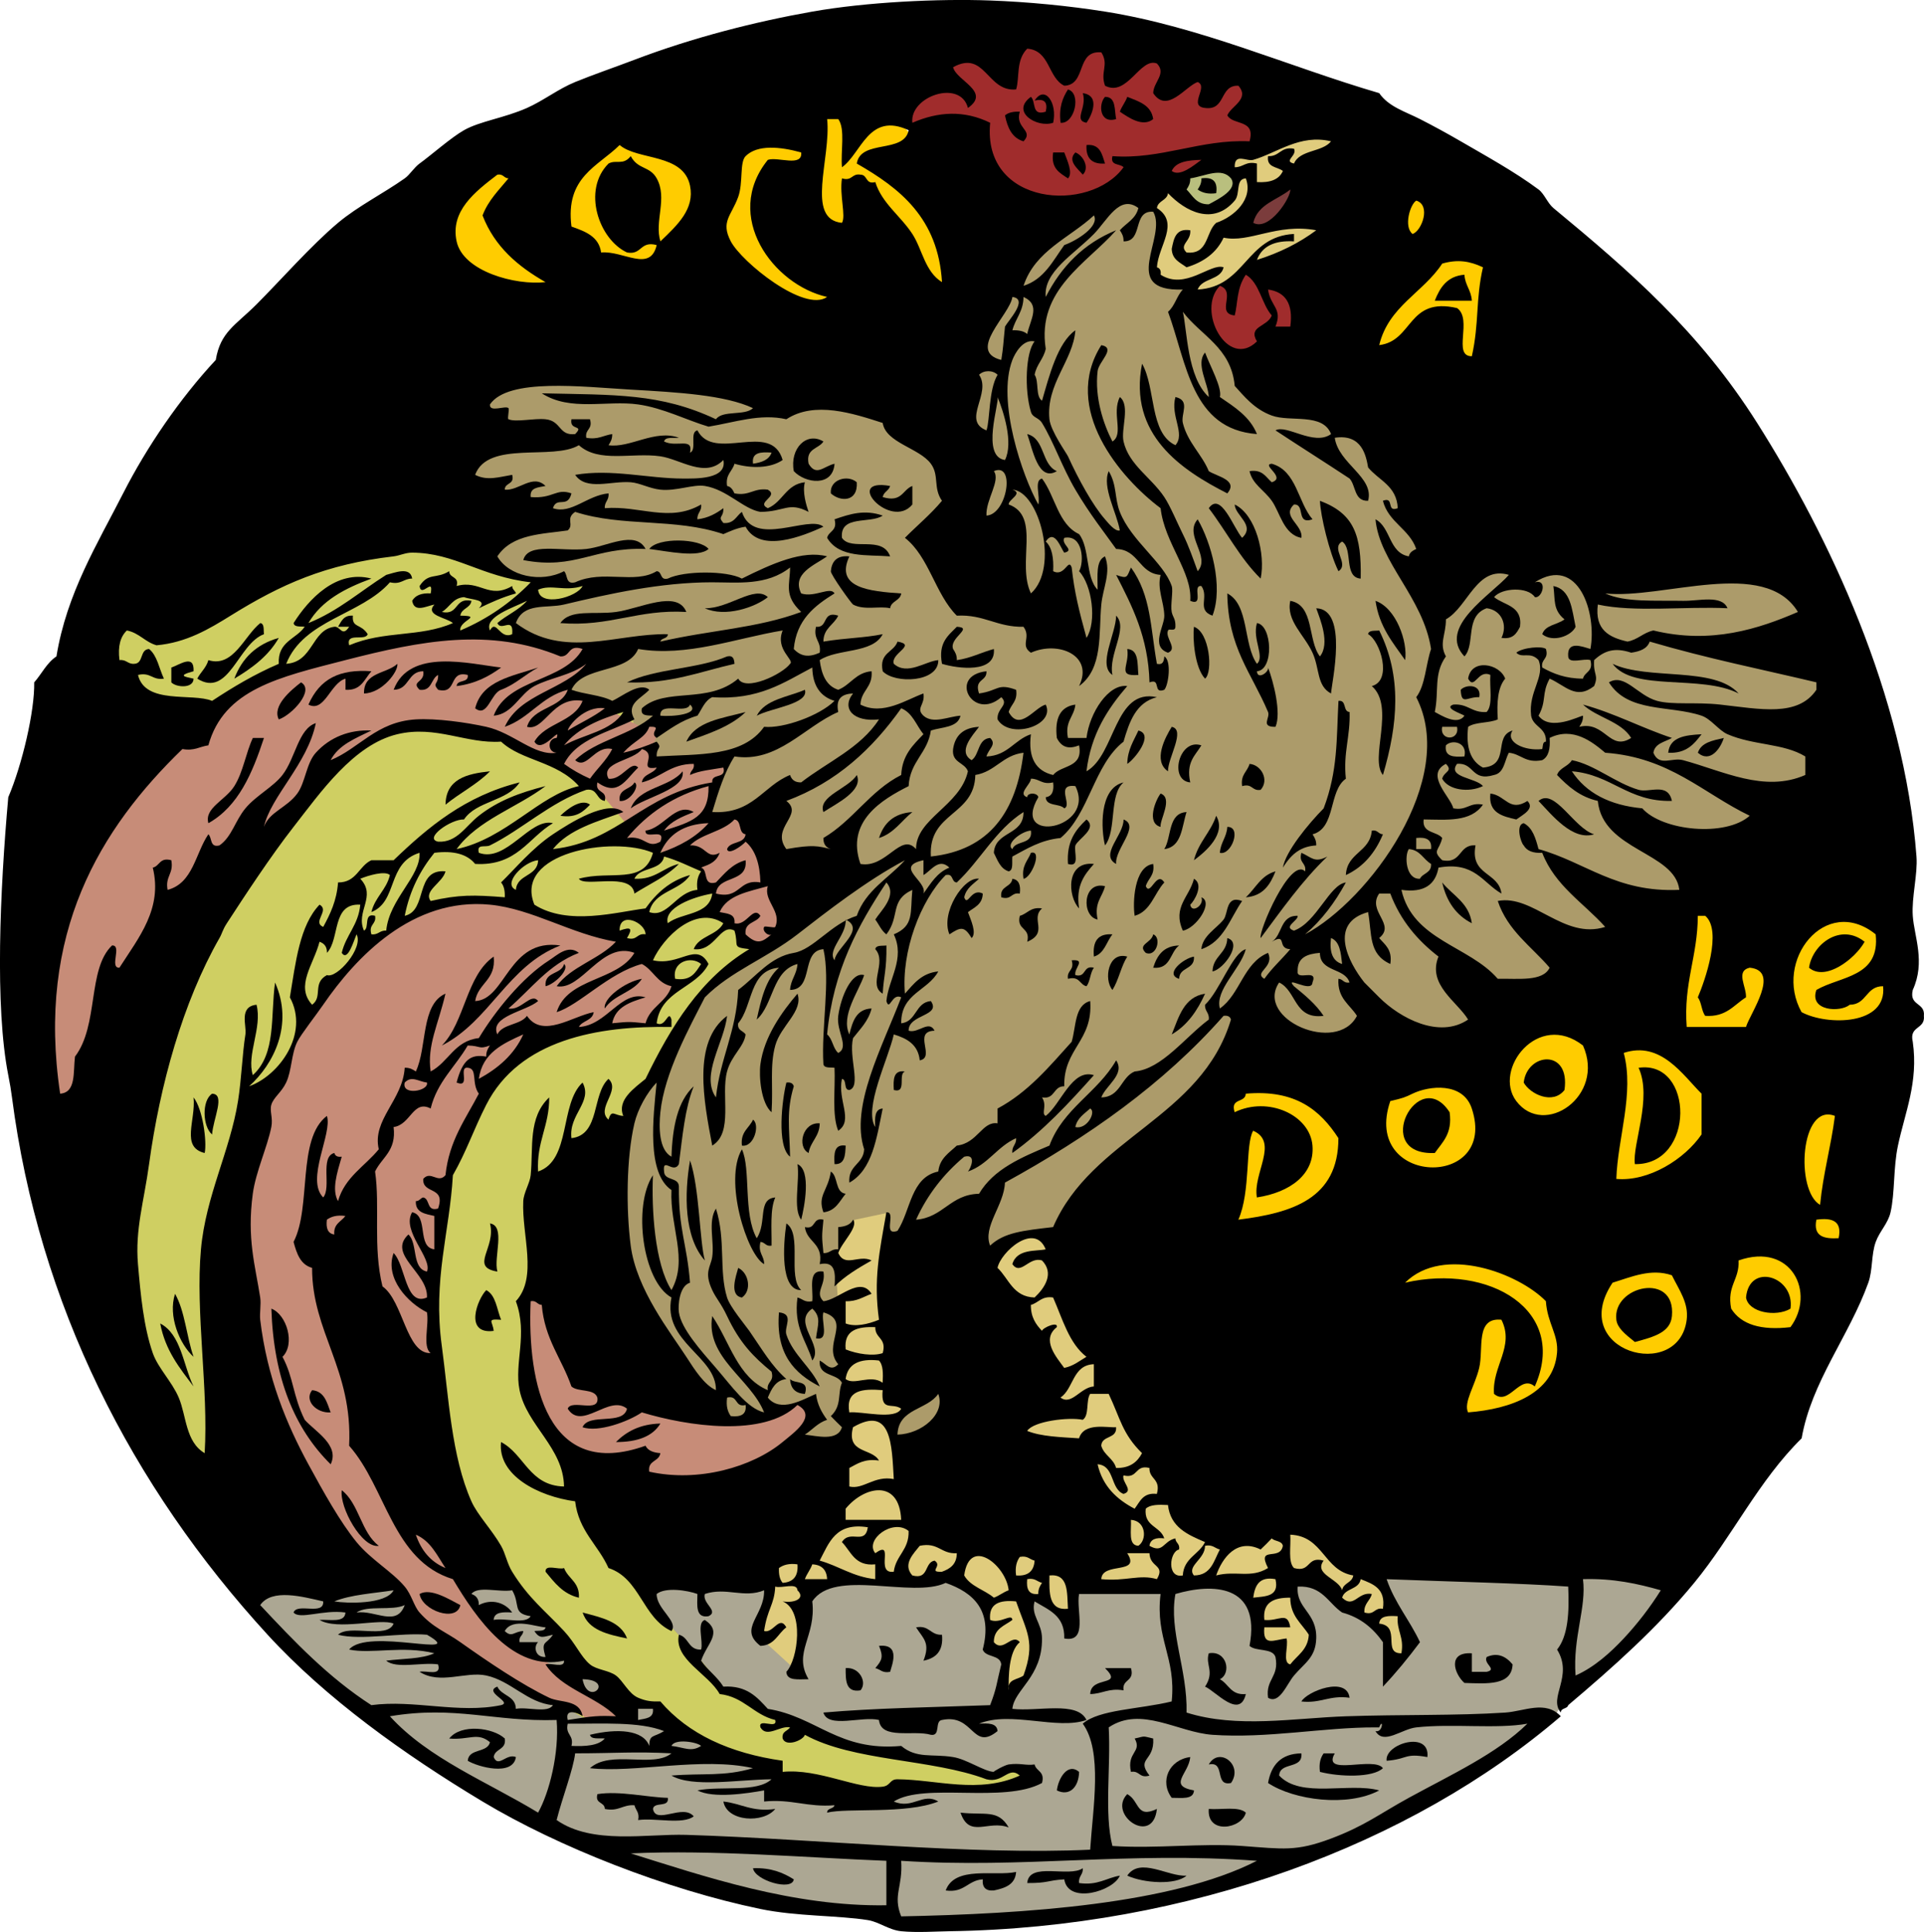 <?xml version="1.0" encoding="UTF-8" standalone="no"?>
<!-- Generator: Adobe Illustrator 13.0.2, SVG Export Plug-In . SVG Version: 6.00 Build 14948)  -->

<svg
   xmlns:dc="http://purl.org/dc/elements/1.1/"
   xmlns:cc="http://creativecommons.org/ns#"
   xmlns:rdf="http://www.w3.org/1999/02/22-rdf-syntax-ns#"
   xmlns:svg="http://www.w3.org/2000/svg"
   xmlns="http://www.w3.org/2000/svg"
   xmlns:sodipodi="http://sodipodi.sourceforge.net/DTD/sodipodi-0.dtd"
   xmlns:inkscape="http://www.inkscape.org/namespaces/inkscape"
   id="cock_a_doodle_doo_xA0_Image_1_"
   style="enable-background:new 0 0 311.558 312.802"
   xml:space="preserve"
   viewBox="0 0 311.558 312.802"
   version="1.1"
   y="0px"
   x="0px"
   sodipodi:docname="johnny-automatic-cock-a-doodle-doo-colour.svg"
   inkscape:version="0.92.2 5c3e80d, 2017-08-06"><defs
     id="defs242606" /><sodipodi:namedview
     pagecolor="#ffffff"
     bordercolor="#666666"
     borderopacity="1"
     objecttolerance="10"
     gridtolerance="10"
     guidetolerance="10"
     inkscape:pageopacity="0"
     inkscape:pageshadow="2"
     inkscape:window-width="1436"
     inkscape:window-height="856"
     id="namedview242604"
     showgrid="false"
     inkscape:snap-global="false"
     inkscape:zoom="1.4388838"
     inkscape:cx="58.837843"
     inkscape:cy="116.98415"
     inkscape:window-x="4"
     inkscape:window-y="0"
     inkscape:window-maximized="1"
     inkscape:current-layer="cock_a_doodle_doo_xA0_Image_1_" /><g
     id="g243348"><path
       inkscape:connector-curvature="0"
       id="path243172"
       d="m 272.269,255.615 -50.608,-1.771 -25.304,2.783 -18.978,0.759 -27.328,-3.036 -5.567,1.771 h -8.35 l -25.304,-0.506 -72.116,0.253 3.796,6.073 13.664,13.664 32.136,20.243 21.255,8.35 16.447,4.808 16.954,1.265 5.061,2.024 21.761,-2.024 16.194,-2.024 29.352,-8.35 22.267,-11.893 14.17,-10.122 2.024,-3.543 10.881,-8.35 5.567,-6.579 z"
       style="fill:#aca793;stroke:none;stroke-width:1px;stroke-linecap:butt;stroke-linejoin:miter;stroke-opacity:1" /><path
       inkscape:connector-curvature="0"
       id="path242608"
       d="m 154.538,30.493 -15.656,-19.191 -45.452,7.575 -26.766,17.171 6.565,13.131 43.432,-1.01 25.251,7.575 17.676,-7.07 z m 68.178,-4.545 -2.525,35.857 23.231,6.565 6.565,-17.676 -6.565,-11.616 -8.08,-8.08 z m 74.239,112.115 -35.352,12.121 v 11.616 l -33.837,10.606 -28.281,0.505 -7.07,19.191 24.746,35.857 55.048,5.05 23.231,-19.191 8.08,-21.211 4.545,-30.807 -2.525,-21.211 z"
       style="fill:#ffcc00;stroke:none;stroke-width:1px;stroke-linecap:butt;stroke-linejoin:miter;stroke-opacity:1" /><path
       inkscape:connector-curvature="0"
       id="path243153"
       d="m 209.585,18.373 -7.07,5.05 -15.151,2.525 -5.555,5.555 -18.181,6.06 L 152.517,59.785 90.399,54.734 43.937,66.855 18.686,95.136 4.545,147.154 l 1.01,32.322 11.111,36.362 13.131,24.241 15.656,4.545 16.795,10.739 4.808,5.567 5.314,4.808 11.387,7.085 5.82,2.53 2.277,1.265 3.543,2.024 6.073,-0.506 -3.036,-2.53 -3.543,-1.518 -5.567,-4.049 -5.567,-3.289 -3.796,-2.783 -3.036,-4.049 -5.82,-11.387 -14.423,-37.703 28.087,48.583 9.362,9.109 v 1.265 l 4.302,2.783 3.543,3.036 4.302,0.506 4.555,4.302 12.399,5.314 7.591,4.555 12.905,0.759 3.796,-2.024 6.073,0.506 7.591,0.253 6.073,-2.53 -1.518,-1.265 h -2.277 l -2.024,1.265 -5.82,-2.024 -10.122,-0.506 -8.856,-2.024 -7.844,-3.543 -3.796,-2.024 -5.314,-2.024 -0.759,-1.265 h -1.265 l -3.796,-4.555 -2.783,-3.289 -3.289,-3.543 -8.35,-11.893 22.773,-6.073 14.17,-9.615 0.253,-7.338 12.652,8.097 8.856,-7.844 0.253,-13.664 2.024,-10.375 2.783,-2.783 2.277,-1.265 2.783,-0.253 11.134,7.844 21.761,-34.666 39.98,-5.567 26.822,-14.17 11.64,-12.652 17.46,-12.905 1.012,-20.749 -10.122,-17.966 -41.245,-14.423 -39.474,-11.387 -6.832,-2.53 -1.518,-3.796 -2.277,-2.783 -2.53,-2.783 0.253,-2.024 2.024,-1.518 2.277,-1.518 2.024,-0.253 1.771,-2.783 13.411,6.326 2.53,-26.569 -4.049,-3.543 z"
       style="fill:#ac9b6a;stroke:none;stroke-width:1px;stroke-linecap:butt;stroke-linejoin:miter;stroke-opacity:1;fill-opacity:1" /><path
       inkscape:connector-curvature="0"
       id="path243166"
       d="m 211.287,44.329 -15.182,-1.518 -3.796,6.326 9.615,10.881 12.146,-1.518 z m -5.061,-27.834 -5.82,-4.808 -19.484,-4.302 -14.423,-3.289 -26.063,6.832 11.134,14.929 17.713,9.615 27.328,-9.362 12.652,-4.302 z"
       style="fill:#a02c2c;stroke:none;stroke-width:1px;stroke-linecap:butt;stroke-linejoin:miter;stroke-opacity:1" /><path
       sodipodi:nodetypes="cccccccccccccccccccccc"
       inkscape:connector-curvature="0"
       id="path243174"
       d="m 211.54,19.784 -12.652,5.567 -10.881,5.567 -3.036,1.771 2.783,2.024 0.253,3.289 -1.265,3.543 v 3.289 l 3.289,1.012 2.53,0.506 1.012,2.277 2.919,-1.977 19.349,-8.651 1.012,-8.35 -8.856,6.073 -1.518,1.012 -4.555,0.506 0.253,-1.518 2.53,-5.061 10.628,-2.783 2.783,-7.085 z"
       style="fill:#e0cc7d;fill-opacity:1;stroke:none;stroke-width:1px;stroke-linecap:butt;stroke-linejoin:miter;stroke-opacity:1" /><path
       id="path243161"
       d="M 37.561 73.996 L 18.686 95.137 L 4.545 147.154 L 5.555 179.475 L 16.666 215.838 L 29.797 240.078 L 45.453 244.623 L 62.248 255.363 L 67.055 260.93 L 72.369 265.736 L 83.756 272.822 L 89.576 275.352 L 91.854 276.617 L 95.395 278.643 L 101.469 278.137 L 98.432 275.605 L 94.889 274.088 L 89.322 270.039 L 83.756 266.75 L 79.961 263.965 L 76.924 259.918 L 71.104 248.531 L 56.68 210.828 L 84.768 259.41 L 94.131 268.52 L 94.131 269.785 L 98.432 272.568 L 101.975 275.605 L 106.275 276.111 L 110.83 280.414 L 123.23 285.727 L 130.82 290.281 L 143.727 291.041 L 147.521 289.016 L 153.594 289.523 L 161.186 289.775 L 167.258 287.246 L 165.74 285.98 L 163.463 285.98 L 161.438 287.246 L 155.619 285.221 L 145.496 284.715 L 136.641 282.691 L 128.797 279.148 L 125 277.123 L 119.688 275.1 L 118.928 273.834 L 117.662 273.834 L 113.867 269.279 L 111.084 265.99 L 107.795 262.447 L 99.443 250.555 L 118.004 245.605 L 97.672 220.189 L 97.166 190.584 L 110.324 165.281 L 116.398 157.438 L 120.953 155.16 L 128.543 149.846 L 130.062 142.254 L 127.785 141.748 L 117.662 136.434 L 103.492 120.492 L 101.975 114.674 L 97.42 113.914 L 92.105 111.891 L 93.117 109.613 L 96.914 107.082 L 97.42 105.059 L 90.082 104.551 L 84.262 102.781 L 82.744 100.25 L 86.539 97.719 L 89.828 97.973 L 94.637 96.707 L 98.18 94.684 L 86.793 94.178 L 78.441 91.646 L 74.393 85.826 L 37.561 73.996 z "
       style="fill:#cfcf62;stroke:none;stroke-width:1px;stroke-linecap:butt;stroke-linejoin:miter;stroke-opacity:1;fill-opacity:1;opacity:1" /><path
       inkscape:connector-curvature="0"
       id="path243159"
       d="m 93.118,272.822 -5.567,-4.555 -1.771,-0.253 -4.302,-2.53 -3.036,-3.543 -2.024,-2.277 -7.338,-16.701 -13.411,-29.605 1.771,-21.002 4.049,-4.808 1.012,-2.024 1.771,-5.567 5.061,-2.53 3.036,-4.808 2.277,-2.277 1.012,-1.518 10.375,-1.771 8.35,-0.253 6.579,-0.759 4.808,-0.253 v -1.265 l 1.012,-1.265 3.036,-3.036 -4.808,-4.302 -1.771,-2.53 -6.832,-3.036 -11.893,-3.543 -3.796,-1.012 h -8.35 l -9.868,5.061 -5.82,5.314 -4.555,5.82 -2.783,3.543 -2.783,5.567 -6.073,12.399 -2.53,24.798 6.579,28.846 14.929,17.713 4.555,1.265 4.049,6.579 12.652,8.097 7.085,4.302 4.049,1.012 1.771,1.012 1.771,1.518 h 5.82 v -1.771 l -4.049,-1.518 z m -5.314,-68.573 6.073,18.219 13.664,6.326 11.893,1.518 7.338,-2.024 2.277,-1.012 2.024,-0.253 1.012,2.53 -6.832,7.338 -15.941,4.808 -13.664,-4.808 -7.085,-4.555 -3.289,-7.338 -0.506,-7.085 0.506,-8.603 z m -1.771,-35.678 -7.338,8.35 -5.061,10.628 -2.024,9.362 -1.518,26.822 -8.856,-9.615 -1.518,-21.002 0.759,-3.543 2.024,-3.796 0.506,-2.783 0.253,-2.024 2.783,-1.265 3.289,-1.265 3.543,-6.073 3.543,-4.049 h 3.796 l 4.049,-1.012 h 1.771 z M 28.846,153.388 11.64,184.006 5.061,169.835 14.17,131.627 l 18.978,-15.688 9.868,-6.326 17.713,-5.567 13.917,-1.265 10.122,0.506 5.061,1.265 h 2.277 7.085 l -3.036,3.289 -4.049,3.036 0.253,1.265 5.314,2.277 6.579,3.543 3.036,-1.012 -2.024,4.808 1.265,1.265 h 9.109 l 2.277,0.253 -2.53,5.314 -0.506,4.049 7.338,-1.012 6.326,17.207 -3.036,4.049 -3.036,1.012 -2.024,-1.265 h -0.253 l -0.506,-2.024 -3.036,-2.024 -0.506,-1.265 0.759,-1.771 -2.783,-1.518 -0.759,-4.302 -6.326,-1.771 -6.579,-1.518 0.759,-3.289 -3.796,-4.555 -8.097,-4.808 -7.591,-4.555 -10.122,-1.771 -7.844,0.253 -7.085,4.808 -10.375,10.881 -12.399,10.628 z"
       style="fill:#c78c78;stroke:none;stroke-width:1px;stroke-linecap:butt;stroke-linejoin:miter;stroke-opacity:1;fill-opacity:1" /><path
       inkscape:connector-curvature="0"
       id="path243168"
       d="m 212.299,30.158 h -5.314 l -6.579,5.82 1.518,1.265 8.856,-1.518 z"
       style="fill:#7b3c3c;stroke:none;stroke-width:1px;stroke-linecap:butt;stroke-linejoin:miter;stroke-opacity:1;fill-opacity:1" /><path
       inkscape:connector-curvature="0"
       id="path243170"
       d="m 197.37,26.616 -3.543,0.759 -3.289,1.771 1.265,3.289 3.796,1.518 3.796,-2.277 1.012,-2.024 v -1.518 z"
       style="fill:#b9bf7e;stroke:none;stroke-width:1px;stroke-linecap:butt;stroke-linejoin:miter;stroke-opacity:1;fill-opacity:1" /><path
       inkscape:connector-curvature="0"
       id="path243176"
       d="m 173.897,201.056 -4.805,-1.55 -5.115,1.085 -6.51,6.355 7.439,27.588 8.059,1.705 7.594,12.399 -5.425,7.439 0.93,0.93 24.643,-0.465 2.48,4.03 0.93,4.96 3.255,1.395 0.31,5.27 3.565,-3.72 1.085,-2.325 v -1.085 l -0.155,-1.395 -4.34,-8.524 4.65,0.465 6.045,4.805 4.185,2.79 1.705,1.395 1.085,4.96 2.79,-3.41 -1.085,-4.185 -11.159,-15.034 -23.403,-1.86 -15.654,-31.153 z m -30.223,-1.085 -1.24,9.454 2.325,8.679 -0.62,6.045 4.185,1.24 -1.395,2.79 -2.17,1.55 0.465,4.805 5.58,11.004 21.388,4.805 1.395,4.185 0.31,6.355 -0.465,2.325 -1.705,-1.705 -1.085,-1.085 -4.34,-2.015 -0.93,0.31 1.86,5.115 0.62,2.945 -0.62,2.79 -1.86,3.255 -3.565,3.1 1.24,-7.749 -3.1,-1.395 v -3.255 l -0.62,-4.495 -3.41,-2.635 -1.55,-0.775 -5.58,0.465 -6.2,0.155 -6.045,-0.465 -5.115,2.015 -1.395,2.48 -1.085,10.229 -5.425,-4.96 -0.155,-2.945 1.24,-4.34 v -7.129 l 9.144,-3.1 3.1,-8.679 0.31,-8.214 -0.62,-1.86 0.775,-4.805 -0.93,-1.86 -0.465,-7.749 -0.465,-8.059 v -1.86 -1.705 l 1.24,-2.635 1.705,-3.1 5.115,-1.085 z"
       style="fill:#e0cc7d;stroke:none;stroke-width:1px;stroke-linecap:butt;stroke-linejoin:miter;stroke-opacity:1;fill-opacity:1" /><g
       id="g242599"><path
         id="path242283"
         d="m172.94 14.482c2.209 0.599 1.105 5.62-1.2 5.4-0.3-2.507 0.34-4.066 1.2-5.4z"
         style="clip-rule:evenodd;fill-rule:evenodd" /><path
         id="path242285"
         d="m169.34 18.082c0.359-1.559-0.24-2.159-1.8-1.8 1.646-2.591 3.723 0.381 3 3.6-2.662 0.88-6.945-1.808-3.6-4.2 0.85 0.758 0.04 3.166 2.4 2.4z"
         style="clip-rule:evenodd;fill-rule:evenodd" /><path
         id="path242287"
         d="m175.34 15.082c2.894 0.397 1.455 3.6 0.601 4.8-2.18-0.409 0.13-2.389-0.6-4.8z"
         style="clip-rule:evenodd;fill-rule:evenodd" /><path
         id="path242289"
         d="m178.94 15.682c1.819-0.02 1.495 2.105 1.8 3.6-2.69 0.818-2.91-2.416-1.8-3.6z"
         style="clip-rule:evenodd;fill-rule:evenodd" /><path
         id="path242291"
         d="m182.54 15.682c1.861 0.739 3.88 1.321 4.2 3.6-1.707 1.407-4.107-0.335-5.4-1.2 0.32-0.888 0.89-1.512 1.2-2.4z"
         style="clip-rule:evenodd;fill-rule:evenodd" /><path
         id="path242293"
         d="m165.14 18.082c-0.832 2.706 2.333 2.996 0.6 4.8-1.863-0.536-2.595-2.205-3-4.2 0.54-0.466 1.36-0.645 2.4-0.6z"
         style="clip-rule:evenodd;fill-rule:evenodd" /><path
         id="path242295"
         d="m175.94 23.482c2.215-0.214 2.508 1.493 3 3-2.13 0.137-3.13-0.863-3-3z"
         style="clip-rule:evenodd;fill-rule:evenodd" /><path
         id="path242297"
         d="m170.54 24.682h1.8c0.47 1.286 1.457 3.352 0.601 4.2-1.32-0.879-2.81-1.59-2.4-4.2z"
         style="clip-rule:evenodd;fill-rule:evenodd" /><path
         id="path242299"
         d="m174.14 24.682c1.272 0.482 2.339 2.47 1.199 3.6-0.79-0.962-2.56-2.242-1.2-3.6z"
         style="clip-rule:evenodd;fill-rule:evenodd" /><path
         id="path242301"
         d="m194.54 28.882c1.879-0.278 2.679 0.522 2.4 2.4-1.392 0.191-2.304-0.097-3-0.6 0.32-0.483 0.63-0.974 0.6-1.8z"
         style="clip-rule:evenodd;fill-rule:evenodd" /><path
         id="path242303"
         d="m237.14 44.482c0.1 1.7 1.1 2.5 1.199 4.2h-6c0.85-2.156 2.02-3.985 4.8-4.2z"
         style="clip-rule:evenodd;fill-rule:evenodd" /><path
         id="path242305"
         d="m178.34 55.882c2.466 0.463-0.414 2.627-0.6 4.2-0.506 4.287 0.951 8.612 2.4 11.4 1.901-1.187-0.16-4.563 1.199-7.2 1.737 1.364 0.144 5.216 0.601 7.2 0.877 3.809 4.442 5.773 6.6 9 0.96 1.435 2.175 4.353 3 6 0.952 1.902 1.667 4.001 2.4 6 2.171-2.396-2.295-5.81 0-8.4 2.112 3.625 4.235 10.798 2.399 15.6-2.626-0.916-0.506-3.01-1.8-4.8-1.591-0.191 0.562 3.361-1.8 2.4 0.366-4.645-4.173-9.369-4.8-15-6.49-4.856-16.13-16.117-9.6-26.4z"
         style="clip-rule:evenodd;fill-rule:evenodd" /><path
         id="path242307"
         d="m184.94 58.882c2.242 3.958 1.173 11.228 5.399 13.2 1.653-1.888-0.856-4.717 0-7.8 2.494 0.552 0.84 2.728 1.2 4.2 0.772 3.157 3.121 5.128 4.2 7.8 1.298 0.859 4.859 1.441 3 3.6-7.43-3.787-16.07-9.496-13.8-21z"
         style="clip-rule:evenodd;fill-rule:evenodd" /><path
         id="path242309"
         d="m166.34 70.282c2.891 0.709 2.268 4.932 4.801 6-3.04 1.827-3.94-3.638-4.8-6z"
         style="clip-rule:evenodd;fill-rule:evenodd" /><path
         id="path242311"
         d="m133.34 71.482c-0.775 1.225-2.909 1.091-2.4 3.6 1.251 2.124 2.444 0.4 4.2 0-0.269 3.796-4.739 3.194-6.6 1.2-0.68-3.682 2.08-6.443 4.8-4.8z"
         style="clip-rule:evenodd;fill-rule:evenodd" /><path
         id="path242313"
         d="m205.94 75.082c4.049 1.151 4.201 6.198 6.6 9-2.746 0.947-1.109-2.491-3-2.4-2.1 1.945 1.497 3.269 1.2 5.4-2.874-0.51-3.449-4.099-4.8-6-1.269-1.785-3.108-2.647-3.601-4.8 2.123-0.323 2.63 0.97 3.601 1.8 2.41-0.769-1.78-2.856 0-3z"
         style="clip-rule:evenodd;fill-rule:evenodd" /><path
         id="path242315"
         d="m138.74 78.082c0.208 3.241-2.688 3.184-4.2 1.8-0.23-2.247 2.73-3.094 4.2-1.8z"
         style="clip-rule:evenodd;fill-rule:evenodd" /><path
         id="path242317"
         d="m144.14 78.682c-0.212 0.788-1.056 0.944-1.2 1.8 3.142 0.942 3.19-1.209 4.8-1.8v3c-3.48 4.231-11.36-4.391-3.6-3z"
         style="clip-rule:evenodd;fill-rule:evenodd" /><path
         id="path242319"
         d="m201.14 87.082c2.208-2.055-1.158-3.607-1.2-5.4 3.426 1.657 5.02 8.067 4.2 12-3.332-3.269-5.545-7.655-8.4-11.4 1.95-2.788 4 3.214 5.4 4.8z"
         style="clip-rule:evenodd;fill-rule:evenodd" /><path
         id="path242321"
         d="m213.74 81.082c5.537 2.089 6.74 5.537 6.6 12.6-2.793-0.207-1.201-4.798-3-6-1.951 1.089 1.262 3.62-0.6 4.8-1.49-3.01-2.9-8.954-3-11.4z"
         style="clip-rule:evenodd;fill-rule:evenodd" /><path
         id="path242323"
         d="m142.94 83.482c-2.027 1.374-6.967-0.167-6.6 3.6 1.482 2.238 6.559-0.487 7.8 3-3.694-0.305-8.231 0.311-10.2-3 0.255-1.145 1.714-1.086 1.2-3 2.51-0.877 4.91-1.627 7.8-0.6z"
         style="clip-rule:evenodd;fill-rule:evenodd" /><path
         id="path242325"
         d="m104.54 88.882c-8.435-0.329-11.317 3.43-19.8 1.8 0.762-2.93 6.114-1.356 10.2-1.8 3.319-0.36 7.94-3.129 9.6 0z"
         style="clip-rule:evenodd;fill-rule:evenodd" /><path
         id="path242327"
         d="m114.74 88.882c-1.681 1.472-6.585 0.379-9.6 0 1.37-1.911 8.21-1.732 9.6 0z"
         style="clip-rule:evenodd;fill-rule:evenodd" /><path
         id="path242329"
         d="m137.54 90.082c-2.375 5.068 3.17 5.657 8.4 6-0.177 1.224-1.624 1.177-1.8 2.4-1.694-0.42-4.16 0.384-6-0.6-0.241-0.128-3.648-4.849-3.6-5.4 0.14-1.527 0.92-2.616 3-2.4z"
         style="clip-rule:evenodd;fill-rule:evenodd" /><path
         id="path242331"
         d="m183.14 91.882c3.28 4.552 3.132 9.67 4.199 15.6 1.021 0.221 1.133-0.468 1.2-1.2 1.205 0.669 0.688 4.641 0 5.4-1.941 0.741-0.458-1.941-2.399-1.2-0.203-7.397-2.833-12.367-5.4-17.4 1.88 0.666 1.7 0.389 2.4-1.198z"
         style="clip-rule:evenodd;fill-rule:evenodd" /><path
         id="path242333"
         d="m251.54 94.882c2.837 0.563 3.005 3.795 3.601 6.6-0.672 1.485-3.69 2.609-5.4 1.2 0.482-1.518 2.47-1.53 3.6-2.4-1.93-1.578-1.48-3.221-1.8-5.398z"
         style="clip-rule:evenodd;fill-rule:evenodd" /><path
         id="path242335"
         d="m124.34 96.682c-2.082 1.657-6.898 3.312-10.2 1.8 3.93 0.068 8.07-3.81 10.2-1.8z"
         style="clip-rule:evenodd;fill-rule:evenodd" /><path
         id="path242337"
         d="m203.54 108.68c0.066 1.469 1.983 0.127 1.8-0.6 0.887 2.328 2.183 7.398 1.2 9.6-2.5 0.045-0.81-1.479-1.2-2.4-2.708-6.398-6.497-10.429-6.6-19.2 3.568 1.831 2.553 8.247 4.8 11.4 1.333-1.179-0.786-3.979 0-6.6 2.48 0.33 2.78 7.61 0 7.8z"
         style="clip-rule:evenodd;fill-rule:evenodd" /><path
         id="path242339"
         d="m111.14 99.082c-7.875-0.475-12.354 2.445-20.4 1.8 1.607-2.332 5.488-1.324 9-1.8 3.89-0.524 9.92-3.696 11.4 0.002z"
         style="clip-rule:evenodd;fill-rule:evenodd" /><path
         id="path242341"
         d="m208.94 97.282c3.92 0.68 2.789 6.41 4.8 9 1.682-2.112 0.039-6.016-0.6-7.8 5.243 0.158 2.515 11.925 2.399 13.8-2.34-1.24-1.816-4.008-3-6.6-1.33-2.91-4.3-5.18-3.6-8.398z"
         style="clip-rule:evenodd;fill-rule:evenodd" /><path
         id="path242343"
         d="m222.74 97.282c3.34 1.162 5.239 6.621 4.8 9.6-1.97-2.82-4.2-5.4-4.8-9.598z"
         style="clip-rule:evenodd;fill-rule:evenodd" /><path
         id="path242345"
         d="m180.74 99.682c2.017 2.027-1.295 6.25-0.6 9.6-2.44-1.6 0.56-6.64 0.6-9.598z"
         style="clip-rule:evenodd;fill-rule:evenodd" /><path
         id="path242347"
         d="m42.144 100.88c0.703 0.097 0.506 1.094 0.6 1.8-4.198 1.521-5.661 10.407-10.8 7.2 0.539-1.061 1.448-1.751 1.8-3 4.031 1.27 5.805-3.93 8.4-6z"
         style="clip-rule:evenodd;fill-rule:evenodd" /><path
         id="path242349"
         d="m154.94 101.48c2.803 0.138-1.293 1.786-0.6 3.6 0.317 0.482 0.626 0.974 0.6 1.8 2.282-0.317 3.946-1.253 6-1.8 0.364 3.979-5.833 3.183-8.4 2.4-0.65-3.45 1.02-4.58 2.4-6z"
         style="clip-rule:evenodd;fill-rule:evenodd" /><path
         id="path242351"
         d="m193.34 101.48c2.538 0.875 3.106 7.33 1.801 8.4-1.68-1.76-2.04-6.51-1.8-8.4z"
         style="clip-rule:evenodd;fill-rule:evenodd" /><path
         id="path242353"
         d="m221.54 102.68c0.097-0.703 1.094-0.506 1.8-0.6 3.698 7.43 3.035 15.144 0.601 23.4-2.214-2.676 2.04-11.046-1.8-14.4 3.38-0.88 1.36-7.35-0.6-8.4z"
         style="clip-rule:evenodd;fill-rule:evenodd" /><path
         id="path242355"
         d="m45.144 103.28c-1.67 2.93-4.315 4.885-7.2 6.6 1.252-3.35 3.609-5.59 7.2-6.6z"
         style="clip-rule:evenodd;fill-rule:evenodd" /><path
         id="path242357"
         d="m145.34 103.88c3.219 0.554-1.187 1.892-0.6 3.6 2.184 1.949 5.137-0.437 7.2-0.6 0.067 3.622-7.046 3.878-9 1.8-0.63-3.04 1.78-3.02 2.4-4.8z"
         style="clip-rule:evenodd;fill-rule:evenodd" /><path
         id="path242359"
         d="m182.54 105.08c1.896 0.104 1.627 2.373 1.8 4.2-3.59 0.27-1.38-1.53-1.8-4.2z"
         style="clip-rule:evenodd;fill-rule:evenodd" /><path
         id="path242361"
         d="m118.94 107.48c-5.555 1.246-10.333 3.267-17.4 3 4.558-2.242 11.45-2.15 16.2-4.2 1.02-0.22 1.14 0.47 1.2 1.2z"
         style="clip-rule:evenodd;fill-rule:evenodd" /><path
         id="path242363"
         d="m31.344 109.88c-0.012 1.645-2.831 1.425-3.6 0.6v-2.4c1.371-0.459 3.743-2.259 3.6 0.6-2.676 0.72-1.464 0.88 0 1.2z"
         style="clip-rule:evenodd;fill-rule:evenodd" /><path
         id="path242365"
         d="m70.944 109.28c-1.197 0.603-0.947 2.653-3 2.4-1.468-1.415 0.896-1.116 0.6-3-2.589 0.011-2.211 2.989-4.8 3 2.561-6.807 12.338-4.181 17.4-3.6-1.963 1.437-4.182 2.618-7.2 3 0.066-1.133 1.983-0.417 1.8-1.8-3.2-0.801-1.6 3.2-4.8 2.4-0.999-1.19 0.055-0.76 0-2.4z"
         style="clip-rule:evenodd;fill-rule:evenodd" /><path
         id="path242367"
         d="m58.944 112.28c-0.084-3.484 3.642-3.158 5.4-4.8 0.193 1.22-2.443 4.74-5.4 4.8z"
         style="clip-rule:evenodd;fill-rule:evenodd" /><path
         id="path242369"
         d="m261.14 107.48c5.696 2.703 16.446 0.354 20.399 4.8-6.09-3.13-17.06-0.24-20.4-4.8z"
         style="clip-rule:evenodd;fill-rule:evenodd" /><path
         id="path242371"
         d="m55.944 111.68v-1.8c-2.468 0.715-3.396 5.554-6 4.2 1.86-4.203 5.058-5.772 10.2-5.4-1.142 1.26-1.635 3.17-4.2 3z"
         style="clip-rule:evenodd;fill-rule:evenodd" /><path
         id="path242373"
         d="m159.74 108.68c0.103 1.702-2.029 1.171-1.2 3.6 3.229-0.466 2.9-1.713 6-0.6 0.288 1.887-0.854 2.345-1.2 3.6 1.767 3.279 4.213-0.768 6-1.2 1.621 3.402-5.828 5.708-7.8 2.4-0.17-1.827 1.923-2.333 0.601-3.6-4.59 3.99-8.69-3.51-2.4-4.2z"
         style="clip-rule:evenodd;fill-rule:evenodd" /><path
         id="path242375"
         d="m48.744 110.48c2.273 1.277-1.487 5.284-3.6 6-1.094-2.17 1.906-4.69 3.6-6z"
         style="clip-rule:evenodd;fill-rule:evenodd" /><path
         id="path242377"
         d="m239.54 112.88c-1.956-0.107-2.888 1.41-3-1.2 0.9-0.95 3.42-0.88 3 1.2z"
         style="clip-rule:evenodd;fill-rule:evenodd" /><path
         id="path242379"
         d="m130.34 111.68c0.692 2.309-5.458 2.93-7.8 4.2 1.36-2.64 5-3 7.8-4.2z"
         style="clip-rule:evenodd;fill-rule:evenodd" /><path
         id="path242381"
         d="m216.74 113.48c1.384-0.184 0.667 1.733 1.8 1.8 0.146 3.945-1.057 6.543-0.6 10.8-2.835 1.965-1.587 8.013-5.4 9 0.317 0.482 0.626 0.974 0.601 1.8-2.392 0.147-3.933 1.221-5.4 3.6 0.416-2.594 4.113-7.079 6.6-9.6 2.32-6.09 2.07-11.22 2.4-17.4z"
         style="clip-rule:evenodd;fill-rule:evenodd" /><path
         id="path242383"
         d="m120.74 115.28c-2.434 2.366-6.054 3.546-9.6 4.8 1.49-3.31 5.82-3.78 9.6-4.8z"
         style="clip-rule:evenodd;fill-rule:evenodd" /><path
         id="path242385"
         d="m189.74 117.68c2.329 0.464-0.672 5.085-0.6 7.2-2.51-1.68-0.44-5.52 0.6-7.2z"
         style="clip-rule:evenodd;fill-rule:evenodd" /><path
         id="path242387"
         d="m184.34 118.28c2.65 0.624-0.646 4.682-1.8 5.4 0.05-2.35 1.06-3.74 1.8-5.4z"
         style="clip-rule:evenodd;fill-rule:evenodd" /><path
         id="path242389"
         d="m275.54 118.88c-1.215 1.585-2.464 3.136-5.399 3 0.24-2.56 2.75-2.86 5.4-3z"
         style="clip-rule:evenodd;fill-rule:evenodd" /><path
         id="path242391"
         d="m40.944 119.48h1.8c-1.886 5.714-4.13 11.07-9 13.8-0.696-2.462 2.765-3.711 4.2-6 1.455-2.32 1.845-5.34 3-7.8z"
         style="clip-rule:evenodd;fill-rule:evenodd" /><path
         id="path242393"
         d="m279.14 119.48c-0.509 1.649-2.174 4.126-4.2 2.4 0.53-1.67 2.41-1.99 4.2-2.4z"
         style="clip-rule:evenodd;fill-rule:evenodd" /><path
         id="path242395"
         d="m194.54 120.68c-0.964 1.635-2.518 2.682-1.8 6-3.52-0.32-1.8-7.23 1.8-6z"
         style="clip-rule:evenodd;fill-rule:evenodd" /><path
         id="path242397"
         d="m202.34 123.68c1.877 0.133 3.243 2.581 1.801 4.2-1.446 0.246-1.305-1.096-3-0.6-0.28-1.88 0.86-2.34 1.2-3.6z"
         style="clip-rule:evenodd;fill-rule:evenodd" /><path
         id="path242399"
         d="m79.344 124.88c-2.085 2.115-4.889 3.511-7.2 5.4 0.062-4.14 3.394-5 7.2-5.4z"
         style="clip-rule:evenodd;fill-rule:evenodd" /><path
         id="path242401"
         d="m110.54 124.88c0.491 2.902-5.878 4.113-8.4 6 1.32-3.49 6.27-3.33 8.4-6z"
         style="clip-rule:evenodd;fill-rule:evenodd" /><path
         id="path242403"
         d="m138.74 125.48c1.12 2.538-3.348 4.639-5.4 6-0.95-2.56 4.05-3.8 5.4-6z"
         style="clip-rule:evenodd;fill-rule:evenodd" /><path
         id="path242405"
         d="m187.94 128.48c2.084 0.744-0.193 4.301 0 5.4-2.35-0.6-0.82-4.36 0-5.4z"
         style="clip-rule:evenodd;fill-rule:evenodd" /><path
         id="path242407"
         d="m241.34 128.48c2.458 0.277 3.066 3.066 6 1.2 1.265 1.255-0.79 2.255-1.8 3-2.26-0.53-4.55-1.04-4.2-4.2z"
         style="clip-rule:evenodd;fill-rule:evenodd" /><path
         id="path242409"
         d="m258.14 135.08c-3.507 1.095-6.845-3.147-9-5.4 2.57-2.23 5.73 4.44 9 5.4z"
         style="clip-rule:evenodd;fill-rule:evenodd" /><path
         id="path242411"
         d="m95.544 130.28c-1.084 1.116-2.201 2.198-4.8 1.8 1.073-1.08 3.432-2.87 4.8-1.8z"
         style="clip-rule:evenodd;fill-rule:evenodd" /><path
         id="path242413"
         d="m147.74 131.48c-1.777 1.423-2.973 3.427-5.4 4.2 0.78-2.42 2.4-4 5.4-4.2z"
         style="clip-rule:evenodd;fill-rule:evenodd" /><path
         id="path242415"
         d="m192.14 131.48c-0.78 2.42-0.758 5.643-3.601 6 1.21-2 0.57-5.83 3.6-6z"
         style="clip-rule:evenodd;fill-rule:evenodd" /><path
         id="path242417"
         d="m196.94 132.08c1.704 2.924-1.747 5.838-3.601 7.2 0.71-2.89 2.7-4.51 3.6-7.2z"
         style="clip-rule:evenodd;fill-rule:evenodd" /><path
         id="path242419"
         d="m175.94 132.68c1.825 1.479-1.293 3.067-1.8 4.2-0.267 1.134 0.815 3.616-1.2 3-0.26-3.66 1.25-5.55 3-7.2z"
         style="clip-rule:evenodd;fill-rule:evenodd" /><path
         id="path242421"
         d="m181.94 132.68c2.762 1.063-1.438 4.744-1.2 7.2-2.74-1.47 1.24-4.65 1.2-7.2z"
         style="clip-rule:evenodd;fill-rule:evenodd" /><path
         id="path242423"
         d="m198.74 133.88c2.401-0.052 0.659 4.668-1.2 4.2 0.1-1.7 1.1-2.5 1.2-4.2z"
         style="clip-rule:evenodd;fill-rule:evenodd" /><path
         id="path242425"
         d="m222.14 134.48c0.969-0.169 1.032 0.567 1.8 0.6-1.239 2.961-3.132 5.269-6 6.6 0.16-3.65 3.91-3.69 4.2-7.2z"
         style="clip-rule:evenodd;fill-rule:evenodd" /><path
         id="path242427"
         d="m166.94 138.08c1.933-0.521 0.067 4.076-1.2 4.2-0.35-2.15 0.7-2.9 1.2-4.2z"
         style="clip-rule:evenodd;fill-rule:evenodd" /><path
         id="path242429"
         d="m177.14 139.88c-1.496 1.705-2.973 3.428-2.4 7.2-1.87-1.93-2.17-7.72 2.4-7.2z"
         style="clip-rule:evenodd;fill-rule:evenodd" /><path
         id="path242431"
         d="m186.74 139.88c0.287 1.888-0.854 2.346-1.2 3.6 0.745 1.714 1.745-2.607 3-0.6-1.639 1.761-2.164 4.636-4.8 5.4-0.33-1.94-0.15-8 3-8.4z"
         style="clip-rule:evenodd;fill-rule:evenodd" /><path
         id="path242433"
         d="m206.54 141.08c-0.844 2.156-2.015 3.985-4.8 4.2 1.57-1.43 2.44-3.56 4.8-4.2z"
         style="clip-rule:evenodd;fill-rule:evenodd" /><path
         id="path242435"
         d="m163.94 142.28c1.056 0.145 1.367 1.032 1.2 2.4-1.446-0.246-1.305 1.096-3 0.6-0.28-1.88 1.62-1.58 1.8-3z"
         style="clip-rule:evenodd;fill-rule:evenodd" /><path
         id="path242437"
         d="m193.34 142.28c1.652 0.928 0.059 3.601-0.6 4.2 0.244 1.495 2.326 0.036 1.8-1.2 2.048 0.773-0.85 5.039-3 5.4-1.71-3.84 1.04-5.39 1.8-8.4z"
         style="clip-rule:evenodd;fill-rule:evenodd" /><path
         id="path242439"
         d="m233.54 142.88c1.698 2.103 4.331 3.27 4.8 6.6-2.52-1.28-4.1-3.49-4.8-6.6z"
         style="clip-rule:evenodd;fill-rule:evenodd" /><path
         id="path242441"
         d="m178.94 143.48c-0.423 1.778-1.788 2.613-1.2 5.4-2.64-0.48-2.46-6.29 1.2-5.4z"
         style="clip-rule:evenodd;fill-rule:evenodd" /><path
         id="path242443"
         d="m201.14 145.88c-1.965 2.836-3.001 6.6-6.601 7.8 0.169-2.153 2.445-3.336 3.601-4.8 0.78-0.99 0.31-4.02 3-3z"
         style="clip-rule:evenodd;fill-rule:evenodd" /><path
         id="path242445"
         d="m168.74 147.08c-1.971 1.72 1.153 3.895-2.4 5.4 0.594-2.393-1.793-1.807-1.199-4.2 1.26-0.34 1.72-1.49 3.6-1.2z"
         style="clip-rule:evenodd;fill-rule:evenodd" /><path
         id="path242447"
         d="m180.14 151.28c-0.984 1.216-1.295 3.105-3 3.6-0.24-2.44 0.62-3.78 3-3.6z"
         style="clip-rule:evenodd;fill-rule:evenodd" /><path
         id="path242449"
         d="m186.74 151.28c1.377 0.471 0.584 3.714-1.2 3-1.44-1.39 0.94-1.6 1.2-3z"
         style="clip-rule:evenodd;fill-rule:evenodd" /><path
         id="path242451"
         d="m301.94 152.48c-1.482 2.69-6.303 6.492-9 4.2 0.56-3.85 5.16-7.29 9-4.2z"
         style="clip-rule:evenodd;fill-rule:evenodd" /><path
         id="path242453"
         d="m198.74 151.88c2.599 0.734-0.646 5.111-2.4 5.4 0.08-2.52 2.33-2.87 2.4-5.4z"
         style="clip-rule:evenodd;fill-rule:evenodd" /><path
         id="path242455"
         d="m90.744 153.08c-8.535 3.266-11.379 12.221-19.2 16.2 3.773-3.827 3.919-11.281 8.4-14.4 0.423 3.823-2.539 4.262-3 7.2 4.99-0.21 5.351-10.24 13.8-9z"
         style="clip-rule:evenodd;fill-rule:evenodd" /><path
         id="path242457"
         d="m141.74 153.68c0.097-0.703 1.094-0.506 1.8-0.6 0.052 4.049-0.444 4.867-0.6 7.8-2.48-1.44 0.76-5.05-1.2-7.2z"
         style="clip-rule:evenodd;fill-rule:evenodd" /><path
         id="path242459"
         d="m190.94 153.08c-1.507 1.094-1.317 3.883-4.2 3.6 0.62-1.98 1.67-3.54 4.2-3.6z"
         style="clip-rule:evenodd;fill-rule:evenodd" /><path
         id="path242461"
         d="m182.54 154.88c-1.012 1.588-1.388 3.812-2.399 5.4-1.44-1.68-0.71-6.28 2.4-5.4z"
         style="clip-rule:evenodd;fill-rule:evenodd" /><path
         id="path242463"
         d="m193.34 154.88c0.165 2.165-2.372 1.627-2.399 3.601-2.45-0.76 0.71-3.33 2.4-3.6z"
         style="clip-rule:evenodd;fill-rule:evenodd" /><path
         id="path242465"
         d="m173.54 155.48c2.449-0.183 0.32 1.252 0.601 2.4 1.847 0.447 1.152-1.646 3-1.2-0.612 0.789-0.589 2.211-1.2 3-1.145-0.255-1.086-1.714-3-1.199-0.24-1.44 1.1-1.3 0.6-3z"
         style="clip-rule:evenodd;fill-rule:evenodd" /><path
         id="path242467"
         d="m129.14 160.88c0.978 2.86-2.708 5.146-3.6 8.4-0.912 3.324-0.323 6.612-0.6 10.8-1.69-1.457-2.076-5.764-1.8-7.8 0.61-4.47 3.48-8.45 6-11.4z"
         style="clip-rule:evenodd;fill-rule:evenodd" /><path
         id="path242469"
         d="m195.14 160.88c-1.244 2.756-2.874 5.127-5.4 6.601 1.16-2.85 1.96-6.05 5.4-6.6z"
         style="clip-rule:evenodd;fill-rule:evenodd" /><path
         id="path242471"
         d="m253.34 176.48c-1.879 2.43-5.551 0.678-6.6-1.2 0.54-4.87 7.58-5.55 6.6 1.2z"
         style="clip-rule:evenodd;fill-rule:evenodd" /><path
         id="path242473"
         d="m265.34 172.88c9.006-1.304 9.209 15.761-0.6 15.601-0.45-3.16 2.86-10.67 0.6-15.6z"
         style="clip-rule:evenodd;fill-rule:evenodd" /><path
         id="path242475"
         d="m146.54 173.48c-1.189 0.41 0.375 3.574-1.8 3-0.11-1.72-0.07-3.27 1.8-3z"
         style="clip-rule:evenodd;fill-rule:evenodd" /><path
         id="path242477"
         d="m127.34 175.28c0.698-0.098 1.067 0.132 1.2 0.6-1.228 4.071-0.705 6.667-0.6 11.4-2.22-1.7-1.28-9.34-0.6-12z"
         style="clip-rule:evenodd;fill-rule:evenodd" /><path
         id="path242479"
         d="m34.344 177.08c2.211 0.054 0.177 4.011 0 6.6-1.513-1.23-1.722-5.47 0-6.6z"
         style="clip-rule:evenodd;fill-rule:evenodd" /><path
         id="path242481"
         d="m31.344 177.68c1.491 1.875 2.193 7.18 1.8 9-3.926-0.95-1.414-5.24-1.8-9z"
         style="clip-rule:evenodd;fill-rule:evenodd" /><path
         id="path242483"
         d="m234.74 180.08c0.488 3.488-1.168 4.832-2.4 6.6-10.41 0.45-2.64-14.4 2.4-6.6z"
         style="clip-rule:evenodd;fill-rule:evenodd" /><path
         id="path242485"
         d="m121.94 181.28c1.167 0.821 0.158 4.518-1.8 4.2-0.26-2.26 1.19-2.82 1.8-4.2z"
         style="clip-rule:evenodd;fill-rule:evenodd" /><path
         id="path242487"
         d="m132.74 181.88c-0.034 2.166-1.496 2.904-1.8 4.8-1.95-1.01-0.95-5.05 1.8-4.8z"
         style="clip-rule:evenodd;fill-rule:evenodd" /><path
         id="path242489"
         d="m136.94 185.48c-0.07 1.53-0.113 3.087-1.8 3-0.11-1.72-0.07-3.27 1.8-3z"
         style="clip-rule:evenodd;fill-rule:evenodd" /><path
         id="path242491"
         d="m120.14 186.08c1.471 3.18 0.178 10.453 2.4 14.4 1.7-2.55 0.09-6.371 3-6.601-0.866 1.935-0.567 5.033-0.6 7.8-0.969 0.17-1.033-0.566-1.8-0.6-0.433 1.833 0.614 2.187 0.6 3.6-2.78-1.52-6.58-13.59-3.6-18.6z"
         style="clip-rule:evenodd;fill-rule:evenodd" /><path
         id="path242493"
         d="m111.74 187.88c1.526 4.34 1.544 13.168 2.4 16.2-3.38-3.77-3.34-10.75-2.4-16.2z"
         style="clip-rule:evenodd;fill-rule:evenodd" /><path
         id="path242495"
         d="m129.14 188.48c2.284 1.01 1.105 6.993 0.6 9-1.38-1.81-0.21-6.19-0.6-9z"
         style="clip-rule:evenodd;fill-rule:evenodd" /><path
         id="path242497"
         d="m134.54 189.68c1.227 0.773 0.633 3.367 2.4 3.601-0.997 1.203-1.611 2.789-3.6 3-1.01-2.76 0.73-3.42 1.2-6.6z"
         style="clip-rule:evenodd;fill-rule:evenodd" /><path
         id="path242499"
         d="m133.34 197.48c-0.271 2.868-0.271 2.531 0 5.399 1.076 0.076 1.266-0.734 2.4-0.6v-3.601c1.118-0.082 2.005-0.395 2.4-1.199 0.932 1.166-1.867 3.707-2.4 5.399 1.133 2.409 3.339 0.179 5.4 1.2-2.168 1.231-4.301 2.499-6 4.2 0.162-2.162 0.15-4.15-2.4-3.601 0.628-3.428-2.088-3.512-2.4-6 1.85 0.45 1.16-1.64 3-1.2z"
         style="clip-rule:evenodd;fill-rule:evenodd" /><path
         id="path242501"
         d="m79.344 198.08c2.589 0.411 0.552 5.448 1.2 7.8-4.573-0.75-0.161-3.82-1.2-7.8z"
         style="clip-rule:evenodd;fill-rule:evenodd" /><path
         id="path242503"
         d="m127.34 198.08c2.638 1.762 0.111 8.688 2.4 10.8-3.42 0.08-2.92-7.28-2.4-10.8z"
         style="clip-rule:evenodd;fill-rule:evenodd" /><path
         id="path242505"
         d="m119.54 205.28c1.773 0.858 2.203 3.712 0.6 4.8-2.1-0.33-0.96-3.48-0.6-4.8z"
         style="clip-rule:evenodd;fill-rule:evenodd" /><path
         id="path242507"
         d="m289.94 211.88c-2.307 1.398-6.819 0.642-7.2-1.8 0.5-5.72 7.92-3.45 7.2 1.8z"
         style="clip-rule:evenodd;fill-rule:evenodd" /><path
         id="path242509"
         d="m264.74 217.28c-1.689-1.344-2.842-2.312-3-3.601-0.676-5.515 9.664-7.841 9-0.6-0.24 2.62-2.82 3.35-6 4.2z"
         style="clip-rule:evenodd;fill-rule:evenodd" /><path
         id="path242511"
         d="m78.744 208.88c1.568 0.832 1.7 3.1 2.4 4.8-2.436-0.169-1.354 0.22-1.2 1.801-4.876 0.62-2.615-5.2-1.2-6.6z"
         style="clip-rule:evenodd;fill-rule:evenodd" /><path
         id="path242513"
         d="m28.344 209.48c1.606 2.793 1.862 6.938 3 10.199-2.257-2.04-4.172-6.6-3-10.2z"
         style="clip-rule:evenodd;fill-rule:evenodd" /><path
         id="path242515"
         d="m43.944 211.88c2.486 0.948 3.906 5.739 1.8 7.8 1.81 3.371 1.65 6.263 3.6 10.2 1.671 1.88 5.7 4.092 4.2 7.2-5.834-5.76-9.24-13.96-9.6-25.2z"
         style="clip-rule:evenodd;fill-rule:evenodd" /><path
         id="path242517"
         d="m126.14 212.48c2.547 0.268 0.781 2.334 1.2 3.6 1.102 3.331 4.142 5.386 5.4 8.4-4.09-2.1-7.16-5.23-6.6-12z"
         style="clip-rule:evenodd;fill-rule:evenodd" /><path
         id="path242519"
         d="m25.944 214.28c3.414 1.786 3.689 6.71 5.4 10.2-2.234-2.96-4.578-5.82-5.4-10.2z"
         style="clip-rule:evenodd;fill-rule:evenodd" /><path
         id="path242521"
         d="m127.94 223.28c0.758 0.842 3.166 0.034 2.4 2.399-1.52-0.07-2.32-0.87-2.4-2.4z"
         style="clip-rule:evenodd;fill-rule:evenodd" /><path
         id="path242523"
         d="m50.544 225.08c2.014 0.187 2.393 2.007 3 3.6-2.326 0.17-4.333-1.96-3-3.6z"
         style="clip-rule:evenodd;fill-rule:evenodd" /><path
         id="path242525"
         d="m106.94 230.48c-1.275 2.125-3.795 3.004-7.2 3 1.7-1.7 3.89-2.91 7.2-3z"
         style="clip-rule:evenodd;fill-rule:evenodd" /><path
         id="path242527"
         d="m55.344 241.28c2.818 2.182 3.131 6.868 6 9-2.737 0.45-6.407-6.27-6-9z"
         style="clip-rule:evenodd;fill-rule:evenodd" /><path
         id="path242529"
         d="m88.344 254.48c-0.101-1.302 2.128-0.272 3-0.601 0.65 1.75 2.542 2.258 2.4 4.8-2.593-0.6-3.943-2.45-5.4-4.2z"
         style="clip-rule:evenodd;fill-rule:evenodd" /><path
         id="path242531"
         d="m74.544 259.88c-0.597 2.858-6.203 0.853-6.6-1.8 1.799-1.05 4.848 0.9 6.6 1.8z"
         style="clip-rule:evenodd;fill-rule:evenodd" /><path
         id="path242533"
         d="m94.344 261.08c2.993 0.808 6.17 1.43 7.2 4.2-3.146-0.65-6.25-1.34-7.196-4.2z"
         style="clip-rule:evenodd;fill-rule:evenodd" /><path
         id="path242535"
         d="m148.34 263.48c2.194-0.395 2.302 1.298 4.2 1.199 0.258 2.658-1 3.8-3 4.2 1.13-2.91 0-3.53-1.2-5.4z"
         style="clip-rule:evenodd;fill-rule:evenodd" /><path
         id="path242537"
         d="m142.34 266.48c3.613-0.384 2.034 3.247 1.8 4.199-1.254 0.255-1.588-0.411-2.4-0.6 1.06-1.26 1.36-1.77 0.6-3.6z"
         style="clip-rule:evenodd;fill-rule:evenodd" /><path
         id="path242539"
         d="m195.74 267.68c2.923-0.525 3.733 3.237 1.8 4.2 1.438 0.762 1.77 2.631 4.2 2.4-0.979 4.182-4.928-0.504-6.6-1.2 1.61-2.47 0-3.51 0.6-5.4z"
         style="clip-rule:evenodd;fill-rule:evenodd" /><path
         id="path242541"
         d="m238.34 267.68v3h2.4c1.797-0.395-0.574-1.282 0-2.399 1.732-0.775 3.099-0.135 4.2 1.2-0.153 3.447-4.083 3.117-7.8 3-1.67-1.46-2.82-5.06 1.2-4.8z"
         style="clip-rule:evenodd;fill-rule:evenodd" /><path
         id="path242543"
         d="m136.94 270.08c2.227-0.217 3.535 2.289 2.4 3.6-2.4 0.4-2.41-1.59-2.4-3.6z"
         style="clip-rule:evenodd;fill-rule:evenodd" /><path
         id="path242545"
         d="m178.94 270.08h4.2c0.641 2.241-1.49 1.71-1.2 3.6-2.413-0.413-3.425 0.575-5.4 0.601 0.09-3.04 5.52-1.11 2.4-4.2z"
         style="clip-rule:evenodd;fill-rule:evenodd" /><path
         id="path242547"
         d="m218.54 274.88c-3.257-0.457-4.649 0.95-7.8 0.601 0.88-1.62 7.34-4.18 7.8-0.6z"
         style="clip-rule:evenodd;fill-rule:evenodd" /><path
         id="path242549"
         d="m81.744 281.48c0.284 1.883-1.615 1.585-1.8 3 0.739 1.822 2.063-0.651 3.6 0-0.47 3.179-6.199 1.584-7.8 0.6 0.151-2.049 3.178-1.222 3.6-3-2.018-1.697-3.377-0.322-6.6-0.6 1.901-2.43 7.094-1.78 9 0z"
         style="clip-rule:evenodd;fill-rule:evenodd" /><path
         id="path242551"
         d="m186.74 281.48c0.241 3.727-2.832 3.126-0.6 6-1.696 0.495-1.555-0.846-3-0.601-0.722-3.241 1.855-3.18 0.6-5.399 1.85-0.42 1.16-0.42 3 0z"
         style="clip-rule:evenodd;fill-rule:evenodd" /><path
         id="path242553"
         d="m231.14 284.48c-3.757-0.677-3.147 0.338-6.601 0.6-0.36-2.77 7.08-4.96 6.6-0.6z"
         style="clip-rule:evenodd;fill-rule:evenodd" /><path
         id="path242555"
         d="m210.74 283.88c0.258 2.658-3.497 1.304-3.6 3.601 3.541 3.757 11.291 1.052 16.199 2.399-5.109 2.731-13.778 1.604-18-1.2 0.51-2.89 2.06-4.75 5.4-4.8z"
         style="clip-rule:evenodd;fill-rule:evenodd" /><path
         id="path242557"
         d="m214.34 283.88h1.801c-2.172 3.811 6.339 0.409 7.8 2.4-1.621 1.561-6.979 1.429-10.2 0.6-0.19-1.39 0.1-2.3 0.6-3z"
         style="clip-rule:evenodd;fill-rule:evenodd" /><path
         id="path242559"
         d="m192.74 284.48c-0.23 2.707-3.711 4.626 0.6 5.399-0.066 1.533-2.009 1.191-3.6 1.2-2-2.67-0.44-6.17 3-6.6z"
         style="clip-rule:evenodd;fill-rule:evenodd" /><path
         id="path242561"
         d="m199.34 288.68c-2.785 0.586-0.813-3.585-3.6-3 1.65-2.94 5.65 0.06 3.6 3z"
         style="clip-rule:evenodd;fill-rule:evenodd" /><path
         id="path242563"
         d="m174.74 286.88c-0.062 2.558-1.615 3.981-3.6 3 0.23-1.93 1.74-4.56 3.6-3z"
         style="clip-rule:evenodd;fill-rule:evenodd" /><path
         id="path242565"
         d="m108.14 291.08c0.257 1.657-2.237 0.563-2.4 1.8 0.474 2.606 4.832-0.895 6.6 1.2-1.815 1.385-6.188 0.212-9 0.6 0.254-1.254-0.411-1.589-0.6-2.399-1.932-0.132-2.539 1.061-4.8 0.6-0.008-1.192-1.637-0.763-1.2-2.399 3.55-0.58 8.22 0.54 11.4 0.6z"
         style="clip-rule:evenodd;fill-rule:evenodd" /><path
         id="path242567"
         d="m182.54 290.48c2.056 1.111 1.397 4.012 4.8 2.399-0.65 6.09-8.04 0.92-4.8-2.4z"
         style="clip-rule:evenodd;fill-rule:evenodd" /><path
         id="path242569"
         d="m117.14 291.68c2.895 0.306 4.656 1.744 8.4 1.2-1.89 2.36-7.81 2.1-8.4-1.2z"
         style="clip-rule:evenodd;fill-rule:evenodd" /><path
         id="path242571"
         d="m195.74 292.88c2.037 0.163 4.864-0.464 6 0.601-0.63 2.62-6.33 3.61-6-0.6z"
         style="clip-rule:evenodd;fill-rule:evenodd" /><path
         id="path242573"
         d="m155.54 293.48c3.953 0.461 6.069-0.599 7.8 2.399-3.32-1.28-6.36 1.86-7.8-2.4z"
         style="clip-rule:evenodd;fill-rule:evenodd" /><path
         id="path242575"
         d="m121.94 302.48c2.914-0.114 4.877 0.722 6.6 1.8-0.26 1.97-6.33 0.16-6.6-1.8z"
         style="clip-rule:evenodd;fill-rule:evenodd" /><path
         id="path242577"
         d="m175.34 302.48c0.076 1.076-0.734 1.266-0.6 2.399 3.028 0.428 4.381-0.819 6.6-1.2-1.03 2.513-8.363 4.697-9 0.601-2.904 0.178-2.45 0.607-6 0.6 0.29-3.51 6.76-0.84 9-2.4z"
         style="clip-rule:evenodd;fill-rule:evenodd" /><path
         id="path242579"
         d="m192.14 303.68c-1.752 1.556-6.919 1.233-9.601 0 2.08-3.07 6.58 0.2 9.6 0z"
         style="clip-rule:evenodd;fill-rule:evenodd" /><path
         id="path242581"
         d="m164.54 303.08c-0.138 2.062-1.785 2.614-3.6 3-1.31 0.108-1.909-0.491-1.8-1.8-2.447 0.153-2.964 2.236-6 1.8 1.48-4.08 7.97-2.24 11.4-3z"
         style="clip-rule:evenodd;fill-rule:evenodd" /><path
         id="path242583"
         d="m253.94 256.88c-7.606-0.553-18.584-0.778-29.4-1.2 1.324 3.876 3.746 6.654 5.4 10.2-1.882 2.519-3.86 4.94-6 7.2v-7.2c-1.571-2.229-3.604-3.995-6.601-4.8-2.273-1.526-3.208-4.392-7.199-4.2-0.301 3.598 3.133 4.149 3 8.4-0.098 3.097-1.873 3.952-3.601 6-1.191 1.412-2.354 4.714-4.2 3.6-0.427-3.026 1.846-3.354 1.2-6.6-0.49-1.51-3.163-0.837-4.2-1.8 1.89-10.057-6.072-10.149-12-8.4-1.108 5.899 1.977 12.285 1.801 19.2 8.202 2.586 17.377 0.89 25.8 0.6 8.989-0.309 17.929-0.081 25.8-0.6 3.082-0.203 6.522-2.054 9 0.6-24.158 20.728-60.154 34.233-99 34.8-2.125 0.031-5.253 0.253-7.8 0-2-0.198-3.591-1.509-5.4-1.8-4.79-0.77-11.55-0.586-17.4-1.8-15.188-3.15-32.747-10.037-45-17.4-12.709-7.637-25.338-16.679-34.8-27-22.058-24.061-37.052-53.46-41.4-87-0.161-1.239-0.314-2.148-0.6-3.6-2.187-11.09-1.349-29.909 0-45 2.259-5.294 4.285-13.948 4.2-18.6 1.22-1.38 2.031-3.169 3.6-4.2 1.666-10.227 6.62-18.196 10.8-26.4 3.83-7.516 9.175-15.348 15-21.6 0.749-4.553 3.207-5.607 6.6-9 3.827-3.827 8.834-9.533 13.2-13.2 3.205-2.692 7.302-4.728 10.8-7.2 0.815-0.576 1.526-1.772 2.4-2.4 1.814-1.302 5.104-4.216 7.2-5.4 2.601-1.469 6.485-1.954 10.2-3.6 2.649-1.174 5.057-3.078 7.8-4.2 2.986-1.222 6.376-2.373 9.6-3.6 9.435-3.592 19.541-6.162 28.8-7.8 8.777-1.553 20.443-2.108 28.8-1.8 6.109 0.226 12.642 0.854 18.601 1.8 15.431 2.451 29.706 8.899 44.399 13.2 1.516 2.215 4.285 3.017 6.601 4.2 2.17 1.109 4.407 2.325 6.6 3.6 3.996 2.324 8.743 4.928 12.601 7.8 0.921 0.686 1.473 2.233 2.399 3 12.454 10.302 23.571 19.909 33 34.8 11.629 18.366 23.826 44.078 25.8 70.2 0.219 2.883-0.803 6.555-0.6 9.6 0.223 3.338 2.092 7.441 0 12-0.631 2.631 2.029 1.971 1.8 4.2 0.229 2.229-2.431 1.568-1.8 4.199 0.931 6.559-1.265 11.438-2.4 16.801-0.769 3.63-0.481 7.645-1.199 10.8-0.415 1.82-1.762 3.048-2.4 4.8-0.739 2.029-0.471 4.568-1.2 6.6-3.113 8.665-9.198 15.988-10.8 25.2-6.977 6.86-11.191 15.839-17.4 23.4-6.002 7.31-13.168 13.688-20.399 19.8-0.148 0.651-1.193 0.407-1.2 1.2-2.069-2.464 2.086-5.849-0.6-10.2 1.78-2.22 1.99-6.01 1.8-10.2zm-50.4-214.8c3.651-1.148 6.854-2.747 9.601-4.8-6.397-1.181-10.803 2.098-15 1.2-1.139 2.461-3.242 3.958-6 4.8-1.029-0.771-2.359-1.241-2.4-3 0.343-1.658 0.636-3.365 3-3 0.17 1.827-1.922 2.333-0.6 3.6 3.591 0.391 3.075-3.324 4.8-4.8 2.954-0.999 6.043-3.863 4.8-7.2-1.716 0.08-0.845 2.475-1.8 3.6-3.479 4.1-7.987 1.771-10.8-1.2-0.177 1.223-1.624 1.176-1.801 2.4 3.763 2.453 0.238 6.044 0 9.6 0.468 0.132 0.698 0.502 0.601 1.2 4.037 2.569 8.096-1.962 10.2-1.2-0.479 2.122-3.504 1.697-4.2 3.6 7.778-0.422 7.793-8.607 15.6-9v1.2c-3.18-0.188-5.19 0.806-6 3zm-39-27.6c-4.746 0.437-4.985-6.465-10.2-3.6 0.485 2.183 6.194 3.945 2.4 6.6-1.218-4.721-9.49-1.876-9 2.4 4.195-1.829 8.409-2.065 12.6 0-1.323 13.492 16.158 14.709 21.601 7.2-0.56-0.64-2.214-0.187-1.8-1.8 7.818 0.596 14.282-2.77 22.199-2.4 1.037-3.637-2.67-2.529-3.6-4.2 0.623-1.534 3.678-2.622 1.8-4.8-3.127-0.127-1.967 4.033-5.399 3.6-2.836-0.304 0.625-3.427-1.2-4.2-1.981 0.687-4.95 5.189-7.2 1.8 0.038-1.836 2.203-3.126 0.6-4.8-2.722-1.057-4.773 5.484-8.399 3.6-0.829-2.247 0.681-3.354-0.601-5.4-4.185-0.385-2.332 5.268-6 5.4-2.684-1.315-2.28-5.719-6-6-1.87 1.862-1.2 4.689-1.8 6.6zm-28.2 21.6c0.676-1.114-0.427-4.459 0-7.2 1.696 0.496 1.554-0.846 3-0.6 1.192 0.008 0.763 1.637 2.4 1.2 1.075 3.441 4.076 5.449 6 8.4 1.621 2.486 2.015 6.09 4.8 7.8-0.628-10.372-6.808-15.192-13.8-19.2 0.626-3.974 7.653-1.546 8.4-5.4-6.491-3.009-7.639 3.757-10.8 6-0.243-2.557 0.581-6.181-0.6-7.8h-1.8c0.67 6.337-3.58 16.224 2.4 16.8zm66.6-10.2c-1.072 0.311-3.071-1.203-3 1.2 1.413 0.014 1.767-1.033 3.6-0.6v3c2.135 0.135 3.596-0.405 4.2-1.8-0.892-0.708-2.681-0.52-2.4-2.4 1.898 0.098 2.006-1.595 4.2-1.2 0.574 1.118-1.797 2.005 0 2.4 0.943-2.256 4.582-1.818 6-3.6-5.06-1.209-8.71 1.875-12.6 3zm-100.8-0.6c1.176 2.223 3.064 1.562 4.2 3.6 1.8 3.229-0.41 6.944 0.6 10.2 2.856-2.727 5.555-5.274 4.8-9-1.071-5.283-8.472-4.076-11.4-6.6-3.511 3.49-8.841 5.159-7.8 13.2 2.209 0.791 4.426 1.574 4.8 4.2 3.62-0.329 7.943 3.299 9-1.2-2.734-0.734-2.354 1.646-4.8 1.2-4.55-2.097-7.321-10.085-3-14.4 1.265-0.689 2.34 0.365 3.6-1.2zm18.6 0c-1.003 0.999-0.375 4.329-1.2 6.6-1.118 3.08-2.884 3.996-1.2 7.2 1.761 3.351 11.925 11.587 15.6 9-8.766-1.96-16.948-13.101-9.6-22.2 1.661-0.539 5.632 1.233 5.4-1.2-3.42-0.94-7.09-1.302-9 0.6zm69 2.4c1.314 1.015 3.551-0.892 4.8-1.8-2.14 0.059-4.12 0.28-4.8 1.8zm3 1.2c0.025 0.826-0.282 1.317-0.6 1.8 0.997 1.003 1.57 2.429 3.6 2.4 1.611-0.867 4.783-2.43 3.6-4.2-1.56-1.84-4.12-0.379-6.6 0zm-112.2-0.6c-3.647 2.78-7.655 5.898-6.6 10.8 1.047 4.864 9.513 7.16 14.4 6.6-4.463-2.537-8.254-5.747-10.2-10.8 0.933-2.467 2.671-4.129 4.2-6-0.767-0.033-0.831-0.769-1.8-0.6zm122.4 7.8c2.603 1.417 6.123-4.134 6-5.4-2.08 1.713-5.26 2.333-6 5.4zm25.8 1.8c1.488-0.475 3.027-4.664 0.6-5.4-1.02 0.612-2.07 4.274-0.6 5.4zm-2.4 44.4c-0.157-3.643-3.096-4.504-4.8-6.6-0.323-1.802-0.947-5.483-5.399-4.8 0.596 4.211 6.431 6.359 5.399 10.2-2.294 0.094-1.95-2.45-3-3.6-3.973-2.627-8.023-5.176-12-7.8 1.814-1.02 6.211 2.595 9 0.6-1.341-3.494-6.598-1.899-9.6-3-2.851-1.046-4.481-3.135-6-4.8-0.57-6.23-5.482-8.118-8.4-12 0.697 2.955 0.685 10.594 4.2 13.8-0.066-2.16-2.184-5.382-0.6-7.2 0.804 2.197 2.802 5.721 2.399 7.2 2.373 1.627 4.849 3.151 6 6-10.609-0.791-11.34-11.46-14.399-19.8 1.096-0.903 1.411-2.588 2.399-3.6-10.44 0.346-2.427-8.538-4.8-12.6-3.441-0.242-1.534 4.866-4.8 4.8 0.025-0.826-0.282-1.317-0.601-1.8 1.031-1.169 2.583-1.818 3-3.6-3.053-2.277-5.035 2.001-7.199 4.2-3.307 3.36-8.207 6.142-7.801 10.2 2.499-4.901 6.133-8.668 11.4-10.8-4.685 5.327-12.9 9.605-11.4 19.2-0.348 1.652-1.493 2.506-1.8 4.2 0.729 1.072 0.109 3.49 1.2 4.2 1.156-3.968 2.51-9.408 5.4-11.4-0.363 4.917-4.782 8.668-4.2 14.4 0.192 1.9 2.774 5.506 3 6 1.684 3.688 3.992 7.919 6 10.2 0.491 0.559 1.621 2.031 2.399 1.8-0.506-2.908-2.932-7.05-1.8-9.6 1.366 2.296 0.914 4.338 1.8 6.6 1.842 4.7 7.068 8.14 8.4 12 0.271 0.786-0.226 3.094 0 4.2 0.184 0.901 0.65 1.07 0.6 2.4-0.032 0.861-1.021 0.191-1.199 0.6-0.525 1.201 1.635 2.944 0 3.6-2.897-0.999-0.562-4.328-0.601-6-0.053-2.281-1.196-4.301-0.6-6.6-3.55-0.251-3.497-4.103-7.2-4.2-1.868-2.625-4.232-5.58-6.6-9.6-2.125-3.608-3.544-7.78-5.4-10.8-0.569-0.925-1.502-0.81-1.8-1.8-1.085-3.601-0.844-9.71 0.6-11.4-1.873-0.424-3.177 1.897-3.6 3-2.562 6.675 1.649 18.882 4.2 23.4 0.356-1.243-0.742-3.942 0.6-4.2 2.141 2.86 2.599 7.401 6 9 1.767 2.233 1.017 6.983 3 9 0.021-2.178-0.337-4.736 1.2-5.4 1.016 2.604-0.339 5.088-0.601 7.8-0.448 4.651 0.335 10.336-3.6 13.2 2.438-4.968-3.372-7.392-7.8-5.4-1.816-1.225 0.093-2.453-1.2-4.2-4.29 0.09-6.367-2.033-10.8-1.8-3.505-3.495-4.479-9.522-8.4-12.6 1.989-2.011 4.184-3.816 6-6-1.466-2.086-0.4-4.097-1.8-6-1.881-2.558-7.29-3.368-7.8-6.6-4.799-1.553-11.023-3.602-15.6-0.6-4.253-0.968-8.351 0.505-12.6 1.2-3.446-1.01-7.343-3.03-11.4-3.6-5.084-0.714-10.985 1.188-15.6-1.8 11.881 0.271 19.183-0.039 28.2 4.2 1.082-1.518 4.688-0.511 6-1.8-4.554-2.13-12.122-2.559-19.8-3-7.835-0.45-19.843-1.929-22.8 2.4-0.125 1.381 2.527 0.121 3 0.6 0.187 0.19-0.225 1.704 0 1.8 1.214 0.52 4.151-0.191 6 0 2.612 0.271 2.109 2.709 4.8 2.4 1.56-1.578-0.969-0.473-0.6-2.4h3c0.496 1.696-0.846 1.555-0.6 3 1.948 0.348 2.791-0.409 4.2-0.6 0.026 0.826-0.283 1.317-0.6 1.8 3.424 0.53 7.566-2.632 11.4-1.2-0.898 0.103-2.214-0.214-2.4 0.6 1.994 1.021 4.759-0.741 4.2 1.8 1.184-0.417-0.148-3.348 1.2-3.6 2.731 5.249 11.925-1.652 13.8 4.8-2.007 1.375-5.142 1.387-7.8 0.6-0.346 1.254-1.488 1.712-1.2 3.6 0.673 0.127 0.934 0.666 1.2 1.2 2.471 0.471 3.079-0.921 5.4-0.6 1.886 1.1-2.018 2.031 0 3 2.415-0.986 2.936-3.864 6-4.2-0.443 1.569 0.247 3.786 0.6 4.8-3.265-1.69-3.812-0.048-7.8 0-2.744-0.444-5.387-3.62-9-4.2-1.886-0.303-4.644 0.873-7.2 0.6-1.78-0.19-3.279-1.078-4.8-1.2-3.186-0.255-7.201 1.431-9-1.2 5.855-1.007 11.904 0.596 17.4 0.6 2.043 0.002 7.259 0.178 6.6-3-2.933 3.008-6.955-0.133-10.2-0.6-4.604-0.663-9.927 1.131-13.2-1.8-4.208 2.53-14.705-0.833-16.8 4.8 1.977 1.013 3.836 0.356 6 0 0.437 1.637-1.192 1.208-1.2 2.4 2.26 0.23 4.539-2.622 6.6-0.6-1.147 0.252-2.583 0.217-2.4 1.8 3.667 0.3 4.07-1.48 6.6-0.6-0.621 2.519-2.379 0.423-3 2.4 2.966 1.03 5.539-2.08 9-2.4 0.135 1.135-0.676 1.324-0.6 2.4 5.709-0.46 10.448 2.387 15.6-0.6 0.135 1.134-0.676 1.324-0.6 2.4 1.786-0.214 3.044-0.956 4.2-1.8 0.054 1.637-1 1.208 0 2.4 1.75 0.15 2.07-1.13 3-1.8 1.94 5.901 10.878 0.403 13.2 2.4-3.301 1.504-10.253 4.369-12.6 0-1.402 0.197-2.479 0.721-3.6 1.2-7.847-2.665-16.293-1.108-24-3.6-1.623 1.1-0.104 2.032-1.2 3-4.157 0.613-8.985 0.553-11.4 4.2 1.815 3.214 7.1 4.345 10.8 2.4 0.64 0.56 0.187 2.213 1.8 1.8 4.514-2.105 9.647 0.36 13.2-1.8 0.946 0.054 0.47 1.53 1.8 1.2 2.617-1.292 9.542-1.318 12 0 4.879-2.428 9.844-4.66 13.8-3.6-2.022 1.429-5.778 2.783-4.2 6 2.178 0.731 4.736-1.2 5.4 0-3.209 1.991-6.164 4.236-6.6 9 1.156 1.215 2.415 1.395 4.2 0.6 0.293-1.894-1.081-2.119-0.6-4.2 2.03 0.23 0.944-2.656 3.6-1.8-0.694 1.505-2.391 2.009-2.4 4.2 3.672-0.609 6.477-0.572 9.6-1.2-1.623 3.178-7.312 2.288-10.2 4.2 0.297 2.304 1.032 4.168 3 4.8 2.014-0.787 2.816-2.784 5.4-3 0.228 2.627-1.715 3.085-1.8 5.4 3.633 1.842 7.438-0.823 10.2-1.8 0.3 1.887-1.308 2.345 0 3.6 1.583 1.407 4.091 0.101 6 0-0.443 1.957-2.995 1.805-4.8 2.4-0.518 3.682-3.396 5.004-3.6 9-4.292 2.162-10.229 5.696-7.8 12.6 4.208 0.754 6.539-5.229 9-2.4-0.019-4.976 7.147-6.996 8.4-12.6-0.523-1.477-2.657-1.343-2.4-3.6 0.329-2.271 1.729-3.471 4.2-3.6-1.073 1.423-3.518 4.027-1.2 5.4 1.303-0.897 0.959-3.442 3-3.6 1.114 1.061-0.261 1.751-0.6 3 3.47-0.13 4.502-2.698 7.2-3.6-0.494 3.895 0.851 5.95 3.6 6.6 1.323-1.677 4.918-1.082 4.2-4.8-1.63 0.639-2.81 0.381-3.6-1.2-0.363-3.163 0.531-5.068 3-5.4-0.201 1.999-1.739 2.662-1.2 5.4h3c0.5-4.108 3.583-8.806 6.6-8.4-3.14 3.66-5.874 7.725-6.6 13.8 4.73-2.673 4.481-13.514 11.399-12-3.36 0.839-4.459 3.941-5.399 7.2-4.82 3.78-5.531 11.669-10.2 15.6-3.267 0.333-5.452 1.748-7.8 3-0.103 0.897 0.214 2.214-0.601 2.4-1.362-0.438-1.794-1.806-2.399-3 0.217-3.583 4.838-2.762 4.8-6.6-4.526 2.874-6.979 7.822-10.8 11.4-0.946-0.054-0.47-1.53-1.8-1.2-4.092 4.11-7.195 12.401-6.6 19.2 1.421-1.579 2.678-3.322 5.4-3.6-1.659 3.142-6.061 3.539-6 8.399 2.527-0.271 2.237-3.362 4.8-3.6 1.722 2.466-3.64 2.111-3.6 4.8 1.567 0.497 3.292-1.814 4.2 0-3.626 0.089 0.22 4.34-2.4 4.8-0.255-2.545-2.049-3.551-4.2-4.199-0.919 4.057-4.921 12.019-3 15-0.088-1.488-0.112-2.912 1.2-3-0.99 4.81-1.668 9.932-5.4 12-0.248-2.848 2.266-2.936 2.4-5.4-2.278-6.977 2.871-16.407 6-24.6-1.502-0.793-1.878 2.372-2.4 0.6 0.349-3.604 3.077-6.83 1.2-10.8 3.319-1.394 2.641-3.469 3-7.2-3.706 1.726-1.942 4.263-4.2 7.2-0.811-0.589-1.199-1.601-1.8-2.4 0.845-1.38 3.671-3.894 1.8-6-4.535 6.865-8.616 14.185-9.6 24.601 0.89 0.71 0.933 2.266 1.8 3 1.852-0.934-0.334-3.525 0-6 0.424-3.144 2.189-7.212 4.2-6.601-0.907 2.706-3.829 6.556-2.4 9.601 0.521-2.08 1.103-4.098 3.6-4.2-0.518 2.082-1.871 3.329-3 4.8-0.743 3.104 1.369 7.83-0.6 8.4-0.991-0.01-0.335-1.665-1.2-1.801-0.753 3.479 1.932 6.701-0.6 8.4-1.049-2.551-0.447-6.753-0.6-10.2-0.706-0.094-1.703 0.104-1.8-0.6-0.366-5.759 1.169-13.524 0-18.6-3.73 0.27-1.447 6.553-5.4 6.6 0.1-1.7 1.1-2.501 1.2-4.2-4.116 1.084-3.85 6.551-6.6 9 0.72-3.28 1.461-6.539 3.6-8.4-4.835 0.364-4.203 6.197-6.6 9-0.179 1.18 0.811 1.19 1.2 1.801-0.226 1.979-2.296 3.373-3 6-1.038 3.873 1.072 9.901-2.4 12-1.373-7.222-3.254-16.802 2.4-21-0.466 4.332-4.34 9.6-1.8 13.199 0.672-6.328 3.318-10.682 3.6-17.399 2.968-2.231 5.204-5.365 9-6 3.182-0.532 6.046-4.718 10.2-6 1.448-4.152 5.145-6.055 7.8-9-6.207 3.277-12.752 8.395-17.4 12-5.063 3.927-10.751 5.913-15 10.2-2.486 4.866-6.545 12.209-7.2 18.6-0.24 2.345-0.276 6.078 1.8 7.2 0.159-4.842 1.003-8.997 3.6-11.4-1.431 3.569-1.829 8.171-2.4 12.601-0.892 1.671-2.681-1.269-2.4 1.199 0.058 1.542 2.342 0.858 2.4 2.4-0.059 7.16 1.303 9.188 1.8 15.6-1.745 0.521-1.961 3.715-1.8 4.801 0.395 2.661 3.515 6.136 6 9 2.504 2.886 5.044 6.562 7.8 7.199-2.152-5.45-9.525-8.87-8.4-15.6 2.833 4.167 4.084 9.915 9 12-0.246-1.445 1.096-1.304 0.6-3-2.977-2.434-5.161-4.685-7.2-9-1.008-2.134-1.746-2.799-2.4-4.2-1.379-2.953-0.25-3.699 0-5.399 0.365-2.491-0.745-5.712 0.6-7.801 1.622 5.104 0.453 10.062 1.8 14.4 0.479 1.544 3.027 4.573 3.6 5.4 2.157 3.115 3.536 5.589 6 7.8-1.793 0.207-2.389 1.61-3 3 2.03 2.527 5.672 0.306 7.8-0.601 0.214 1.786 0.956 3.045 1.8 4.2-1.512 0.488-2.389 1.611-3.6 2.4 1.865 0.192 5.327 1.146 6-1.2-0.614-0.586-1.214-1.187-1.8-1.8 1.831-1.688 1.065-3.646 1.8-5.4-0.815-1.584-3.84-0.96-3.6-3.6 1.061 0.526 1.751 1.901 3 0.6-2.686-3.129 2.285-7-2.4-8.399-0.437 1.362 1.081 4.681-1.2 4.199 0.262-2.124 0.924-3.414-0.6-4.8-3.361 2.239 1.957 5.945 0 8.4-0.967-3.233-3.05-5.351-2.4-10.2 0.812 0.188 1.146 0.854 2.4 0.6 0.185-2.015-0.801-5.201 1.8-4.8 0.443 2.198-1.476 3.334 0 4.8 2.453-0.215 5.938-4.2 7.8-1.199-1.333 0.466-2.339 1.26-4.2 1.199v3.601c1.562 0.598 3.609 0.129 5.4-0.601-0.897-6.553 0.04-10.826 1.2-17.399 1.705-0.104-0.725 3.925 1.8 3 2.141-3.259 2.131-8.669 6.6-9.601 0.236-2.163 1.77-3.029 3-4.199 3.391-0.379 4.09-3.984 6.6-3.601v-2.399c4.955-2.646 8.392-6.809 12-10.801 0.735-2.465 0.454-5.945 3-6.6 0.49 6.49-4.332 7.667-4.2 13.8-1.831-0.031-1.438 2.161-3.6 1.8 0.896 1.4-0.202 2.586 0.6 3 2.479-1.93 4.264-7.725 7.801-6.6-4.062 4.539-8.189 9.011-13.2 12.6-0.135-1.134 0.676-1.323 0.6-2.399-3.051 1.349-4.532 4.268-7.8 5.399 0.425-0.442 1.495-2.937-0.6-2.399-3.265 2.735-5.926 6.074-7.8 10.2 4.438-0.362 5.512-4.088 10.2-4.2 2.37-4.03 6.898-5.902 11.4-7.8 2.199-6.001 7.819-8.581 10.8-13.801 1.519 2.263-1.689 4.062-2.4 6 3.14-0.061 3.144-3.257 5.4-4.199 4.395-0.381 8.17-5.561 12-8.4 0.135-1.135-0.676-1.324-0.6-2.4 2.448-2.359 4.415-8.374 6.6-9-0.905 3.304-5.012 6.576-4.2 9.6 3.295-2.306 3.817-7.383 7.8-9 1.105 2.362-2.407 3.115-0.6 4.2 1.239-1.761 2.833-3.167 4.2-4.8-2.257-0.069-0.414-2.712-3-1.2 1.749-1.051 1.312-4.289 4.2-4.2 0.089 0.799-2.439 1.811-0.601 2.4 3.675-1.332 5.737-7.453 8.4-7.8-1.766 3.235-3.899 6.101-6.601 8.4 10.346-5.486 24.827-25.137 18-38.4 1.477-1.923 1.534-5.266 2.4-7.8-1.277-8.325-8.376-14.021-9-21 2.497 1.303 2.158 5.442 5.4 6 0.127-0.673 0.665-0.934 1.199-1.2-1.135-3.265-4.501-4.298-5.399-7.8 1.95-0.739 0.46 1.943 2.4 1.202zm-51.6 10.2c0.842-1.429 0.677-5.998-2.4-5.4-0.573 1.118 1.797 2.005 0 2.4-0.564-0.692-1.564-3.958-3-1.8 1.041 0.959 1.3 2.701 1.2 4.8 1.885 0.999 2.452-2.231 3-0.6 0.443 4.042 1.189 6.989 2.4 11.4 1.69-2.62 0.91-8.541-1.2-10.798zm-39.6 62.998c0.188-2.032 5.138-4.96 1.8-6.6 0.16 2.58-3.06 4.9-1.8 6.6zm-17.4 70.8c-0.191 1.392 0.096 2.304 0.6 3 1.569 0.169 2.581-0.22 2.4-1.8-1.84 0.45-1.15-1.64-3-1.2zm19.2-7.8c1.863 0.756 4.464 1.133 6 0.6 0.688-2.487-1.262-2.338-1.2-4.2-2.92-0.12-5.12 0.48-4.8 3.6zm28.8-172.2c3.344-1.057 4.756-4.044 6.6-6.6 2.075-0.744 5.732-3.044 4.801-4.8-3.94 3.652-9.52 5.68-11.4 11.4zm67.8-3.6c-3.085 4.714-8.693 6.906-10.2 13.2 5.531-0.669 4.553-7.848 12.601-6 2.585 1.789-0.815 7.831 2.399 7.8 1.218-5.489 0.582-9.119 1.801-14.4-2.15-1.014-4.09-1.32-6.6-0.6zm-33.6 8.4c-3.17-0.331 0.362-3.848-2.4-4.8-3.905 3.935 1.256 13.639 6 9-1.497-2.501 1.669-2.312 2.4-4.2-1.68-1.92-1.947-5.252-4.2-6.6-1.52 2.212-1.28 4.608-1.8 6.6zm6.6 1.8h2.4c0.506-3.706-0.787-5.613-3.601-6 0.39 2.781 2.39 3.022 1.2 6zm-44.4 5.4c0.35-2.2 0.291-2.423 0.6-5.4 0.548-0.996 3.862-4.46 1.2-4.8-0.42 2.932-7.46 8.788-1.8 10.2zm1.8-4.8c1.045-0.045 1.866 0.134 2.399 0.6 0.525-2.425 2.232-4.699-0.6-6-0.02 2.373-1.32 3.479-1.8 5.4zm-5.4 7.2c2.096 3.028-2.878 7.405 1.2 9 0.59-1.646 0.328-6.56 1.8-9-0.78-0.77-2.21-0.77-3 0zm4.2 13.8c1.394-2.811-0.22-7.767-1.2-10.2 0.31 0.989-2.72 9.656 1.2 10.2zm-40.8 0.6c1.399-0.2 2.585-0.615 3-1.8-1.71-0.118-3.27-0.074-3 1.8zm37.8 8.4c3.339-0.16 4.728-8.712 1.2-7.2 1.12 1.552-1.34 4.629-1.2 7.2zm3.6-1.8c5.266 1.909 1.249 9.483 3.601 14.4 4.652-4.156 1.312-16.581-3-16.8 1.84 0.589-0.68 1.601-0.6 2.4zm-85.796 16.8c1.509-1.454-1.209-1.334-2.4-1.8-1.857 0.142-2.331 1.669-3.6 2.4 2.807 0.606 1.994-2.407 4.8-1.8-0.177 1.223-1.624 1.176-1.8 2.4 3.791 0.048-0.25 0.768 0 2.4 4.497-1.903 8.243-4.558 11.4-7.8-8.065-0.927-12.24-4.764-19.2-4.8-1.122-0.006-2.012 0.485-3 0.6-11.042 1.289-18.225 4.525-26.4 9.6-3.472 2.155-7.162 4.366-12 4.8-1.866-0.534-2.795-2.004-4.8-2.4-1.03 0.97-1.49 2.51-1.2 4.8 1.134-0.134 1.324 0.676 2.4 0.6 1.542-0.058 0.858-2.342 2.4-2.4 1.327 1.073 1.622 3.178 2.4 4.8-1.894 0.294-2.119-1.081-4.2-0.6 1.167 4.847 8.807 2.866 12 4.2 3.375-2.225 6.88-4.32 10.8-6-0.221-3.621 2.809-3.991 4.2-6-0.706-0.094-1.703 0.103-1.8-0.6 2.402-3.803 6.886-8.708 12.6-7.2-4.242 1.558-8.071 3.528-10.2 7.2 4.854-1.946 8.421-5.179 12.6-7.8 1.31-0.318 3.881-1.452 4.2 0.6-1.414-0.014-1.767 1.033-3.6 0.6-4.687 5.313-13.964 6.035-16.8 13.2 4.4-0.293 4.082-5.498 7.8-6 0.958-0.129 1.256 1.752 2.4 0h-1.8c0.521-0.878 0.898-1.902 2.4-1.8-0.186 2.049 1.27 1.222 2.4 3-0.41 1.19-3.574-0.375-3 1.8 5.704-2.429 11.427-1.254 16.8-3.6-1.096-0.914-4.592-1.231-3-3-1.334 0.26-3.253 1.379-3.6-0.6 0.51-0.89 1.51-1.29 3-1.2 0.526-2.796-1.556 0.826-1.8-1.2 1.478-2.237 2.631-1.068 4.8-2.4 0.008 1.192 1.637 0.763 1.2 2.4 3.801-1.057 5.198 2.221 9 0-0.002 0.602 0.486 0.714 0.6 1.2-2.19 0.612-4.111 1.49-6 2.402zm37.796-4.2c-8.345-0.002-16.765 1.875-24 3.6-2.841 0.677-6.602-0.396-7.8 3 7.828 5.897 16.278 1.65 24.6 1.8-0.007 0.793-1.051 0.548-1.2 1.2 8.162-1.891 15.611-2.133 22.8-4.8-2.873-2.683-1.809-4.429-1.8-7.2-3.78 2.991-8.48 2.403-12.6 2.402zm141 15.598c0.256-1.144 1.715-1.085 1.2-3-1.055-0.345-3.525 0.726-3.6-0.6-0.206-2.577 2.186-1.624 3.6-1.2 1.077-5.802-1.938-15.285-9-10.8 2.159-0.578 1.17 2.696 0 2.4-1.129-1.723-5.364-1.513-6.6 0 1.646 1.354 4.637 1.363 4.2 4.8-0.549 1.052-1.116 2.084-3 1.8 1.019-2.087 0.035-4.501-2.4-4.8-3.584 1.281-1.781 5.842-3.6 7.8-4.459-4.716 4.361-9.966 7.199-13.2-5.221-1.556-6.613 5.194-10.199 7.2 0.015 2.535-1.161 3.875 0 6-2.031 2.847-1.085 5.572-1.801 9 0.959 0.489 3.662 2.274 4.801 0.6-0.535-0.352-3.423-1.261-1.801-1.8 2.387-0.186 3.015 1.386 5.4 1.2 1.064-1.136 0.438-3.963 0.6-6-2.027-0.959-2.56 2.546-3.6 0.6 0.48-3.295 5.081-2.472 6 0-1.194 1.406-1.382 3.818-1.2 6.6-1.372 0.627-3.619 0.381-4.8 1.2-0.398 3.398 0.431 5.569 2.4 6.6 4.515-0.363 1.58-5.076 4.8-6-1.273 1.86 1.956 3.366 4.8 3 0.135-0.466 0.017-1.184 0.6-1.2 0.106-2.306-2.072-2.327-2.399-4.2-0.477-3.928 2.303-6.258 1.2-9-1.358-1.468-2.639-0.211-3.601-1.2 1.023-0.851 4.21-1.12 4.8-0.6 0.496 1.696-0.846 1.554-0.6 3 1.79 1.01 3.81 1.8 6.6 1.8zm3.6-13.798c3.221 1.491 8.08 1.107 12.6 1.2 2.536 0.052 6.279-1.031 7.2 1.2-6.873-0.327-15.1 0.7-21-0.6-0.535 4.135 1.867 5.333 4.8 6 1.694-0.306 2.549-1.452 4.2-1.8 9.351 2.287 17.14-0.293 23.4-3-5.42-8.888-21.87-1.999-31.2-2.998zm-172.8-0.6c0.221 2.893 6.338 1.227 7.2-0.6-2.914 0.949-5.054-0.334-7.2 0.6zm-7.8 6.598c1.04-1.946 1.572 1.559 3.6 0.6 0.253-2.976-1.797-0.339-2.4-1.8 1.504-1.296 3.498-2.103 4.8-3.6-2.134 1.083-7.004 2.578-6 4.8zm21.596 13.2c-3.842 1.158-7.37 2.63-9.6 5.4 3.206-1.8 7.714-2.29 9.6-5.4zm-9.596 8.4c1.274 0.926 2.674 1.726 4.2 2.4 1.147-1.652 2.663-2.938 3.6-4.8-2.898-0.673-4.097 3.468-6 1.8 3.357-3.243 9.123-4.077 12.6-7.2-0.943-0.057-2.081 0.081-1.8-1.2 3.853-3.483 10.639-0.594 15.6-4.8 1.158 2.151 7.146-0.702 8.4-2.4 0.775-0.622-2.468-2.298-1.2-5.4-7.731 1.287-15.499 4.318-23.4 3-1.734 4.065-8.983 2.617-10.8 6.6 2.044 0.756 4.769 0.832 6.6 1.8 1.556-0.67 4.451-3.114 6-1.8-1.309 1.425-3.868 2.264-2.4 4.8-4.106 2.09-9.312 3.09-11.396 7.2zm-1.2-4.2c0.748-2.148-2.359 2.749-3.6 0.6 1.749-3.052 6.447-3.153 7.8-6.6-4.871-0.86-6.179 5.008-9 4.2 0.948-3.251 5.511-2.889 6.6-6-4.305 1.095-6.176 4.625-10.2 6 2.418-5.382 9.67-5.93 13.2-10.2-2.497 1.905-5.848 2.243-8.4 3.6-2.389 1.27-3.536 4.566-6.6 4.8 2.297-6.103 11.378-5.421 14.4-10.8-2.429-0.829-1.898 1.302-3.6 1.2-11.404-4.703-22.485-2.567-34.8 0.6-10.819 2.782-19.681 4.725-22.2 13.8-1.409 0.191-2.252 0.948-4.2 0.6-13.295 12.86-23.698 29.77-19.8 55.8 2.609-0.191 2.096-3.504 2.4-6 3.893-5.117 1.983-14.154 6-18 1.699-0.099-0.499 3.699 1.2 3.6 3.175-4.946 7.016-9.576 5.4-16.2 1.145-0.255 1.086-1.714 3-1.2 0.425 2.225-1.025 2.575-0.6 4.8 4.124-1.076 4.493-5.907 6.6-9 0.64 0.56 0.187 2.213 1.8 1.8 2.009-1.406 2.511-3.962 4.2-6 1.707-2.059 4.506-3.464 6-5.4 2.129-2.76 2.559-7.46 5.4-8.4-1.355 6.647-7.324 11.872-8.4 16.8 0.87-2.443 3.693-3.07 5.4-5.4 1.309-1.787 1.457-4.898 3-6.6 2.297-2.533 5.49-3.769 9-3.6-2.537 1.263-5.305 2.294-6.6 4.8 4.668-1.913 7.4-6.216 13.8-6.6 3.285-0.197 8.155 0.479 11.4 1.2 4.436 0.986 7.778 4.78 11.4 4.2-1.524-0.06-1.524-2.34 0-2.4zm177-15.6c-0.415 1.185-1.601 1.6-3 1.8-2.693-0.903-4.353-0.32-6 1.2-0.163 2.488 0.787 2.338 0 4.2-2.927 2.31-4.664-0.086-7.2-1.2-1.354 2.48-0.447 3.52-1.8 6 1.895 2.611 6.642 0.034 7.199 0 0.026 0.826-0.282 1.317-0.6 1.8 4.188-1.006 4.888 4.062 8.4 1.8-1.678-2.723-5.534-3.266-7.801-5.4 5.181 1.419 9.441 3.759 14.4 5.4-1.132 0.668-2.757 0.843-3 2.4 0.937 2.308 3.005 0.716 4.8 1.2 6.501 1.752 13.157 5.309 19.8 2.4v-3c-3.546-2.167-8.351-1.76-12.6-3.6-1.416-0.613-2.672-2.485-4.2-3-5.16-1.738-11.92-0.43-15-5.4 2.555-1.532 4.602 2.121 7.8 3 2.499 0.687 6.28 0.163 10.2 0.6 6.462 0.72 12.608 2.06 15.601-2.4v-1.2c-8.82-2.1-17.61-3.84-27-6.6zm-168.6 22.2c2.142 0.307 3.653-3.101 4.8-1.8-2.07 1.99-3.26 4.759-6.6 2.4-0.447 1.847 1.647 1.153 1.2 3-1.415-0.185-1.117-2.084-3-1.8-5.807 1.996-10.466 6.471-15.6 9-0.781 0.385-2.203-0.328-1.8 1.2 4.473 1.659 8.267-5.719 12-4.8-4.017 2.383-5.819 6.98-12.6 6.6-1.254-1.545-3.402-2.198-6.6-1.8-2.235 2.765-3.978 6.022-4.8 10.2 3.777-0.824 1.553-7.647 6.6-7.2-0.452 1.862-3.614 3.147-2.4 4.8 4.599-1.047 6.982-1 12-0.6 0.045-1.045-0.134-1.866-0.6-2.4 2.273-2.216 5.035-5.556 8.4-7.8 2.711-1.808 8.883-5.719 11.4-3.6-4.256 1.544-8.818 2.782-11.4 6 10.798-1.225 14.44-8.969 25.8-10.8-0.178-1.578 2.328-0.472 1.8-2.4-1.869 0.331-3.91 0.49-5.4 1.2 0.033-0.767 0.769-0.831 0.6-1.8-3.809-0.009-5.344 2.256-8.4 3 0.191-1.409 1.857-1.343 2.4-2.4-3.295 0.567 0.337-2.181-2.4-3-1.28 1.9-6.848 2.1-5.396 4.8zm-4.8 1.2c-3.585-4.037-9.252-4.063-12.6-7.2-5.649 0.387-10.535-2.697-16.8-1.2-7.101 1.697-12.475 9.469-16.8 15-3.67 4.694-7.944 11.205-10.8 15.6-0.728 1.12-0.742 1.599-1.2 2.4-5.943 10.39-9.67 23.893-11.4 36.601-0.825 6.064-2.283 10.586-1.8 16.199 0.427 4.962 0.924 10.165 2.4 14.4 0.844 2.423 3.1 4.609 4.2 7.2 1.267 2.983 1.083 7.163 4.2 9 0.635-10.414-1.521-22.836-0.6-33 0.786-8.681 4.714-15.934 6-24 0.568-3.561 0.693-7.637 1.2-10.8 0.227-1.413-1.116-4.503 1.8-4.801 0.956 3.744-1.658 8.084-0.6 11.4 3.823-3.476 2.843-9.501 3.6-15 3.037 6.824-0.222 13.22-4.2 16.8 4.848-1.712 9.799-8.503 6.6-14.399 0.94-5.661 1.573-11.627 4.8-15 1.718 0.932-1.25 2.8 0.6 3.6 1.125-2.074 2.18-4.22 2.4-7.2 3.017 0.017 3.343-2.656 5.4-3.6h3.6c5.607-5.394 11.596-10.404 20.4-12.6-1.941 3.059-7.013 2.987-9 6-2.125-0.082-6.579 3.086-4.2 3.6 3.064 0.174 4.426-2.499 6.6-4.2 3.097-2.424 6.578-3.731 10.8-4.8-4.672 3.528-10.946 5.454-14.4 10.2 8.031-1.71 13.419-8.79 19.8-10.2zm-10.2 16.8c0.203-2.598 3.503-2.098 3.6-4.8-2.326 0.19-5.846 3.83-3.6 4.8zm31.796-12.6c6.584 0.384 8.188-4.212 12.6-6 0.246 0.754 0.773 1.226 1.8 1.2 4.275-3.325 9.627-5.573 12.6-10.2-4.142 0.482-6.138-1.771-4.2-4.2-1.724 0.076-2.849 0.75-2.4 3-5.459 2.345-9.823 8.294-16.8 7.2-1.61 2.49-2.61 5.71-3.6 9zm-9-11.4c1 1.192-0.054 0.763 0 2.4 6.823-0.412 13.911 0.108 17.4-4.8 3.118 0.308 8.988-1.804 11.4-4.2-2.304-0.696-3.536-2.463-3.6-5.4-4.594 2.406-8.669 5.33-16.2 4.8-1.231 0.569-1.663 1.938-2.4 3-2.647 0.753-4.563 2.237-6.6 3.6-1.392-0.878 1.172-1.902-1.2-1.8-0.648 1.855-2.467 2.198-4.2 4.2 1.96-0.45 3.72-1.08 5.4-1.8zm0.6-4.2c2.041 0.207 6.484-0.27 4.8-1.8-0.57 1.63-4.96-0.56-4.8 1.8zm-14.996 2.4c1.977-1.223 4.208-2.192 6-3.6-3.288-0.47-5.91 2.87-6 3.6zm35.396 11.4c2.935 2.281-2.631 4.297 0 7.8 4.355-0.772 5.116-0.484 7.2 0-0.754-0.246-1.226-0.774-1.2-1.8 4.788-2.812 7.555-7.645 12.6-10.2 0.158-3.242 1.937-4.862 3.6-6.6-1.165-1.435-1.747-3.453-3.6-4.2-4.65 6.55-10.42 11.97-18.6 15zm108.6-12h-2.4c-0.47 2.31 2.88 2.31 2.4 0zm18.6 7.2c2.301 3.5 6.098 5.502 11.4 6 3.24 3.666 13.492 4.69 17.399 1.2-7.562-3.637-12.947-9.452-23.399-10.2-2.061-1.721-5.186-4.278-9-2.4 0.124 1.724-0.152 3.048-1.2 3.6-2.738 0.539-3.4-0.999-5.4-1.2-0.72 1.28-0.731 3.268-2.399 3.6-3.727 1.126-3.148-2.052-6-1.8-1.633 2.22 3.088 2.234 4.2 3.6-2.257 1.103-5.603 0.663-6.601-1.2 0.335-1.224 1.806-1.177 0.601-2.4-3.469 1.769 0.801 5.379 1.199 7.2 2.226 0.425 2.575-1.025 4.801-0.6-1.967 2.866-5.882 2.44-9.601 2.4-0.292 2.292 2.122 1.878 3 3-0.474 2.106-1.687 1.973 0 3.6 3.251 0.651 2.597-2.604 5.4-2.4-0.933 4.933 3.752 4.248 4.2 7.8-3.057-1.744-4.345-5.256-10.2-4.2-0.481 2.719-2.281 4.119-6 3.6 1.827 8.173 10.964 9.036 15.6 14.4 3.328-0.072 7.3 0.499 8.4-1.8-2.954-3.446-6.803-5.998-8.4-10.8 5.729-1.118 10.685 6.334 17.4 4.2-3.501-3.899-8.139-6.662-10.2-12-1.49 0.09-2.49-0.31-3-1.2-0.47-0.416-1.335-3.348 0-3.6 1.451 0.749 1.94 2.459 2.4 4.2 7.668 2.131 12.539 7.06 22.8 6.6-0.702-6.141-12.419-6.349-13.2-14.4-2.934-0.667-4.828-2.372-6.6-4.2 0.408-1.191 1.827-1.373 2.399-2.4 3.7 0.728 6.987 3.676 10.8 4.8 1.773 0.523 4.747-1.253 5.4 1.8-7.16 0.17-9.73-4.27-16.2-4.8zm-20.4-4.2c-0.275 1.875 1.281 1.918 3 1.8 0.53-2.28-1.99-2.82-3-1.8zm-76.2 4.8c-0.138 6.663-7.631 5.969-7.2 13.2 9.576-1.024 13.86-7.34 15-16.8-3.4 0.4-4.54 3.06-7.8 3.6zm8.4 3.6c0.01-0.786 1.665-0.765 1.801 0-4.591 7.762 9.464 5.146 6-1.8-3.332-0.423-0.416 3.121-1.801 3.6-0.764-0.835-2.938-0.261-3-1.8 1.056-0.145 1.368-1.032 1.2-2.4-1.833 0.433-2.187-0.614-3.6-0.6 0.02 0.9-2.22 2.46-0.6 3zm-64.8 6.6c2.978-0.458 3.2 1.835 5.4 0.6 0.961-2.361-2.591-0.209-2.4-1.8 2.896-0.319 4.896-4.685 7.8-3-1.855 0.745-3.72 1.48-4.8 3 4.498-1.436 7.293-2.17 7.2-7.2-5.68 1.52-9.93 4.46-13.2 8.4zm13.2-2.4c-4.068 0.131-6.536 1.864-7.8 4.8 3.14-1.06 5.84-2.57 7.8-4.8zm1.2 9.6c1.381-1.418 2.587-3.012 4.8-3.6 0.393 3.792-4.479 2.321-4.8 5.4 4 1 3.57-2.43 7.2-1.8-0.077-2.923-0.78-5.22-2.4-6.6-0.476 0.593-2.82 2.286-3 1.2 0.476-1.324 2.82-0.78 3-2.4-1.235-0.165-0.565-2.235-1.8-2.4-1.815 1.984-5.322 2.278-7.2 4.2 2.648-0.128 2.645 2.391 4.8 1.2-0.621 1.815-2.379 2.063-3 2.4 1.23 0.38 0.17 3.03 2.4 2.4zm0.6 4.8c1.147 0.252 2.583 0.217 2.4 1.8 1.977 0.53 2.998-2.938 4.2-1.2-0.603 1.197-2.653 0.947-2.4 3 1.896 1.783 2.71 1.244 4.2 0-0.447 0.373-1.562-0.479-1.2-1.2 0.115-0.229 1.698 0.231 1.8 0 1.112-2.52-1.964-4.261-1.2-6.6-3.1 0.89-6.59 1.41-7.8 4.2zm47.4-10.2c0.532-1.468 3.35-0.65 3-3-1.54 0.1-4.17 2.17-3 3zm64.2 0c-0.739 1.039-0.51 4.952 1.8 4.8 0.456-0.944 1.903-0.896 1.8-2.4-1.26-0.73-1.74-2.26-3.6-2.4zm3.6 0c0.181-1.581-0.831-1.969-2.4-1.8v1.8h2.4zm-126 0.6c-6.548-2.801-22.646 0.006-19.2 8.4 5.459 3.474 13.393 1.166 18 0.6 1.749-2.451 3.925-4.475 7.2-5.4-1.607 2.592-5.845 2.555-6.6 6 2.979 1.042 4.326-3.292 7.8-3.6-0.191-1.392 0.096-2.304 0.6-3-1.974-0.826-3.816-1.784-6-2.4-0.438 2.361-3.955 1.645-4.8 3.6 3.376 0.177 4.6-1.801 7.2-2.4-1.97 2.03-4.755 3.246-7.2 4.8-0.461-3.601-8.111-0.933-9-2.4 5.077-1.42 10.57 1.07 12-4.2zm-46.796 12.6c0.957-0.443-0.137-2.937 1.8-2.4 0.246 1.445-1.096 1.304-0.6 3 1.135 0.134 1.324-0.676 2.4-0.6 0.507-5.162 5.582-8.725 5.4-12.6-5.33 1.646-3.477 7.883-7.8 9.6 0.58-2.42 2.42-3.58 3-6-0.804-0.733-3.473 0.053-4.8 0.6 2.71 2.85-0.806 5.3 0.6 8.4zm-3.6 3.6c0.687-2.914 2.703-4.497 3-7.8-4.677-0.277-3.25 5.55-5.4 7.8 0.032-1.032-0.462-1.538-1.2-1.8-0.941 3.684-3.981 7.157-1.2 10.2 1.787-1.293-0.012-3.497 2.4-4.8 1.629 0.604 5.969-4.404 4.8-6.6-0.452 1-1.425 4.51-2.4 3zm94.196-9.6c1.181-1.62 2.187-3.414 4.2-4.2-1.748-1.677-2.976 0.55-4.2 1.2v-2.4c-4.89 1.05 0.73 3.41 0 5.4zm-41.4 4.8c2.238-1.762 6.749-1.251 7.2-4.8-3.18 0.55-7.88 2.32-7.2 4.8zm115.2 2.4c0.916 1.084 2.163 1.838 1.801 4.2-3.576-1.609-2.938-4.801-3.601-8.4-6.415 1.782-3.271 8.042-0.6 11.4 0.024 0.031 1.619 1.619 2.399 2.4 3.36 3.359 9.721 6.773 14.4 3.6-1.768-2.928-6.642-5.629-4.8-10.2-3.385-2.615-6.157-5.843-7.8-10.2h-1.801c-2.02 2.87 2.78 4.96 0 7.2zm-150 103.8c-9.797-3.003-10.787-14.812-16.8-21.6 0.606-12.413-6.014-18.332-6-28.8-1.887-0.514-2.488-2.312-3-4.2 2.94-5.66 0.514-16.687 5.4-20.4 0.936 2.848-3.489 10.269-0.6 13.2 1.379-1.62-0.575-6.575 1.8-7.2 0.132 0.468 0.502 0.698 1.2 0.601-0.788 2.727-1.634 5.338-0.6 7.2 1.1-3.9 4.356-5.645 6.6-8.4-1.117-4.782 3.875-7.934 4.2-13.2 0.826-0.025 1.317 0.282 1.8 0.601 1.865-3.936 0.778-10.822 4.8-12.601-1.152 4.978-3.02 8.379-2.4 12.601 2.905-1.496 3.831-4.97 7.8-5.4 2.606-4.345 7.05-9.838 11.4-12.6 1.216-0.772 3.041-2.61 4.8-1.2-4.917 1.883-7.732 5.868-11.4 9 2.06 0.42 3.67-2.676 4.8-1.2-1.934 1.679-7.929 2.454-6.6 5.4 0.858-1.742 3.712-1.488 4.8-3 2.528 3.718 7.352 0.051 10.8-0.601-0.191 1.409-1.857 1.343-2.4 2.4 4.562-0.246 6.776-6.014 10.8-4.8-2.45 0.749-4.877 1.522-5.4 4.199 2.869-0.271 2.531-0.271 5.4 0 0.704-2.695 3.408-3.392 4.2-6-2.324-0.476-2.953-2.646-4.8-3.6-5.362 1.442-10.127 6.668-13.8 7.8 1.769-5.631 9.827-4.973 12.6-9.6-5.284-1.996-8.544 6.188-12.6 5.399 2.363-3.236 6.882-4.318 9.6-7.2-7.254-1.229-13.542-5.336-20.4-6-12.531-1.212-21.689 8.465-27 16.2-1.175 1.711-3.59 4.779-4.2 6-0.968 1.938-0.885 4.669-1.8 6.601-0.76 1.605-2.042 2.389-2.4 3.6-0.302 1.021 0.295 2.122 0 3.601-0.648 3.244-2.523 7.254-3 10.8-0.98 7.291 0.402 11.63 1.2 16.8 0.169 1.096-0.12 2.594 0 3.6 1.122 9.387 4.311 16.984 7.8 23.4 2.446 4.499 5.157 9.361 7.8 12.6 2.295 2.813 5.775 4.787 7.8 7.2 1.134 1.352 1.479 3.161 2.4 4.2 2.201 2.484 4.194 3.096 6.6 4.8 4.442 3.146 9.923 6.867 14.4 9 1.779 0.848 4.963 0.25 5.4 3-0.443-0.425-2.937-1.495-2.4 0.601 4.143-0.67 5.06-0.718 7.8-0.601-3.326-3.274-8.794-4.405-11.4-8.399 0.872-0.328 3.101 0.701 3-0.601-8.261 1.84-14.187-6.82-17.996-13.2zm5.4-76.8c-2.101 4.137-3.173 7.499-5.4 11.4-0.527 9.262-3.262 16.853-1.8 27.6 1.123 8.259 1.545 17.893 4.8 25.2 0.99 2.223 3.29 4.568 4.8 7.2 0.734 1.278 0.969 2.851 1.8 4.2 2.652 4.307 5.399 6.374 8.4 9.6 1.864 2.003 2.715 4.172 4.2 5.4 1.079 0.892 3.041 0.947 4.2 1.8 1.169 0.858 2.038 2.932 3.6 3.6 1.291 0.552 2.165 0.638 3.6 0.601 4.519 5.28 11.218 8.381 19.8 9.6v1.8c5.832-0.586 12.208 2.912 16.2 2.4 1.309-0.168 1.09-1.21 2.4-1.2 6.347 0.05 13.164 2.408 19.8-0.6-1.807-1.63-2.678 1.312-5.4 0.6-8.862-3.338-21.531-2.869-29.4-7.2-0.213 0.856-3.058 2.049-3.6 0.601-0.18-1.18 0.81-1.19 1.2-1.801-1.604-0.346-3.749 1.775-4.8 0-0.429-1.629 2.83 0.43 2.4-1.199-3.544-0.855-5.051-3.749-9-4.2-1.803-3.28-7.463-5.624-6.6-9.601 1.626 0.374 1.493 2.507 3.6 2.4 0.366-1.435-0.753-4.354 0.6-4.8 2.995 2.037 0.31 3.826-0.6 6.6 1.056 1.544 2.609 2.591 3.6 4.2 3.821-0.221 5.472 1.729 7.2 3.6 7.929 1.271 11.468 6.932 21.6 6 2.52 2.102 4.982 1.249 8.4 1.801 2.252 0.363 5.042 2.351 6.6 2.399-0.218-0.007 1.757-1.107 2.399-1.2 1.868-0.267 2.763 0.211 4.2 0 0.256 1.145 1.715 1.086 1.2 3-6.227 3.384-19.025-0.144-24 3 3.047 1.321 4.709-1.525 7.2 0-5.199 2.084-14.687 0.995-18 1.801 0.007-0.793 1.051-0.549 1.2-1.2-4.371 0.37-6.954-1.046-11.4-0.601v-1.8c-2.725 0.489-8.234 1.347-10.8 0 3.833-0.767 9.599 0.398 12-1.8-5.404 0.055-12.839 1.387-16.2-0.6 5.128-0.424 8.474 0.195 13.2-1.2-8.219-1.865-19.313 0.83-26.4 0 3.36-3.019 10.199 0.045 13.2-2.4-6.054-0.312-9.125-0.001-15.6 0-0.303 2.61-2.044 7.055-3 10.8 5.749 4.038 14.626 2.202 21 2.4 21.106 0.655 46.182 3.318 65.4 2.4 0.435-6.728 2.062-15.935-1.2-20.4 2.608-2.306 9.188-2.326 14.4-3.6 0.748-7.148-2.688-10.112-1.8-17.4h-13.2c-0.499 2.701 1.532 7.933-2.4 7.2 0.124-3.724-2.567-4.633-4.8-6-0.64 2.285 1.177 3.438 1.2 6 0.058 6.271-4.515 8.277-4.8 11.399 4.12 0.48 10.524-1.324 12 1.801-4.736 1.68-12.286-1.525-17.4 0.6 1.488-0.088 2.912-0.111 3 1.2-4.113 3.333-3.812-2.883-9-1.8-1.237 0.163-0.143 2.656-1.8 2.399-2.773-0.827-8.076 0.876-8.4-2.399-2.722-0.679-8.232 1.432-9-1.2 8.507-0.738 16.97-0.828 27-1.2 1.088-2.831 0.991-3.304 1.801-6.6-0.18-1.621-2.524-1.076-3-2.4 1.636-6.286-1.431-9.2-6-10.8-5.442 2.571-18.067-2.404-21.6 3 0.674 5.702-3.188 8.257-0.6 12.6-1.591-0.009-3.533 0.333-3.6-1.2 1.906-1.987 2.927-9.979-0.6-11.399 1.979 0.322 3.747-0.509 2.4-1.8-0.075-1.325-2.545-0.255-3.6-0.601-0.137 2.971-1.286 3.59-1.8 7.2 1.497 0.428 2.465-2.641 3.6-0.6-1.385 1.015-1.878 2.922-4.2 3-3.65-2.794 0.694-4.878 0.6-9-3.28 1.35-6.131-0.562-9.6 0.6-0.463 1.533 2.348 2.759 0.6 3.6-2.149 0.35-1.824-1.775-1.8-3.6-1.581-0.577-5.14-1.16-6.6 0-0.032 2.455 3.568 4.4 2.4 6-4.687-2.113-5.065-8.535-10.2-10.2-1.659-3.74-4.827-5.973-5.4-10.8-5.992-0.812-12.579-4.216-12-9.6 3.815 1.984 4.541 7.06 10.2 7.199-0.086-6.29-6.038-9.885-7.2-15.6-0.904-4.445 1.384-9.022-0.6-14.4 3.592-3.87 0.937-10.719 1.2-16.199 0.066-1.376 1.074-2.925 1.2-4.2 0.448-4.544-0.463-9.325 3-12.601 0.038 4.639-2.069 7.131-1.8 12 5.384-1.815 3.455-10.945 7.2-14.399 1.7 3.128-2.275 5.159-1.8 9 4.677-0.523 3.277-7.123 6-9.601 2.065 1.878-2.115 4.772 0 6.601 0.522-1.745 0.898-0.675 2.4-0.601-1.072-2.573 1.799-4.507 3.6-6 4.116-8.483 8.916-16.284 16.8-21-2.966-0.353-1.629-0.452-2.4-3-2.331-1.253-3.143 3.456-6.6 3 0.829-2.171 3.793-2.207 4.8-4.2-4.511-2.984-9.73 2.291-11.4 6 4.355 1.025 7.039-3.116 9 0.6-2.019 3.981-7.743 4.257-8.4 9.6 1.501 0.793 1.878-2.372 2.4-0.6v1.2c-11.968-0.23-24.645 2.07-29.996 12.6zm30.596-20.4c2.61 0.41 3.321-1.079 4.2-2.4-1.67-1.38-4.77-0.33-4.2 2.4zm163.8 7.8h9.6c0.687-2.259 5.659-9.101 0.6-9.6-2.344 0.565-0.51 3.027-0.6 4.8-1.972 1.229-3.176 3.225-6.6 3-0.612-0.789-0.589-2.212-1.2-3 1.131-2.635 4.016-10.798 1.2-13.2h-1.2c-0.02 6.58-2.34 10.86-1.8 18zm-172.8-15.6c1.868-0.664 2.145-0.387 1.2 1.2 1.696 0.496 1.555-0.846 3-0.6 0.01-1.92-4.27-3.85-4.2-0.6zm191.4 13.2c4.136 2.217 13.9 2.152 13.2-4.2-2.816-0.016-2.621 2.979-5.4 3-1.505 1.271-6.618 1.045-5.399-2.399 3.932-2.268 10.354-2.046 9.6-9-8.12-6.54-16.65 4.28-12 12.6zm-74.4-7.8c-0.211-1.789-0.347-3.653-1.8-4.2-0.28 2.29 0.26 3.75 1.8 4.2zm-3 8.4c-4.814 0.614-4.339-4.061-7.199-5.4-3.975 5.901 9.346 11.704 12.6 5.4-1.15-1.851-3.193-2.807-3-6 0.767 0.032 0.831 0.769 1.8 0.6-0.759-2.441-4.782-1.618-4.8-4.8-2.031 0.169-3.679 0.721-3.6 3-0.191 1.591 3.361-0.562 2.399 1.8-0.093 1.806-4.629-1.247-3 0.6 1.76 1.44 3.53 2.88 4.8 4.8zm-51.6 27c-0.131 3.681-3.65 7.135-2.4 10.199 2.274-2.129 5.293-2.43 10.2-3 6.267-14.533 23.991-17.608 28.8-33.6-0.132-0.468-0.502-0.697-1.199-0.6-9.74 11.06-21.97 19.63-35.4 27zm-83.396-22.2c-1.89 0.673-1.358 0.054-3.6 0-1.978 3.422-4.937 5.863-6 10.2-2.854-1.481-3.219 2.639-6 3 0.48 3.88-1.902 4.897-3 7.199 0.827 5.624-0.371 12.238 1.2 18.601 3.388 2.418 3.834 10.959 7.8 10.8-1.373-1.027-0.22-4.58-0.6-6.6-3.081-1.528-6.877-5.512-5.4-9.601 1.963 1.965 1.894 8.73 5.4 7.2 0.26-3.971-6.511-6.938-3-10.2 1.559 1.441 0.495 5.505 3 6 0.932-2.156-4.197-6.578-2.4-9.6 2.693 0.507 0.731 5.669 3.6 6v-5.4c-1.461-0.339-3.086-0.514-3-2.399 0.602 0.002 0.714-0.486 1.2-0.601 1.156 0.244 0.474 2.326 2.4 1.8 1.304-3.704-2.559-2.241-2.4-4.8 1.226-1.424 2.375 0.824 3.6-0.6 0.585-5.615 3.283-9.117 5.4-13.2-1.249-1.74-0.134-4.058-1.8-4.2-1.591-0.191 0.561 3.361-1.8 2.4 0.965-3.699 2.306-4.654 4.8-4.2-0.026-0.82 0.283-1.32 0.6-1.8zm-1.8 5.4c3.104-1.696 5.709-3.891 7.2-7.199-3.31 1.49-6.622 2.98-7.2 7.2zm168 3.6c4.51 5.978 14.466-0.805 10.8-9-7.27-5.67-14.64 3.9-10.8 9zm16.2 12.6c5.254 0.464 11.062-3.198 13.8-7.2v-6.6c-3.015-2.99-6.594-8.6-12.6-6.6 1.74 6.54-0.99 13.8-1.2 20.4zm-196.2-15.6c-0.552 2.18 3.961 1.372 3.6 0-1.402-0.18-2.478-1.17-3.6 0zm37.196 6.6c-1.322 5.693-1.358 13.923-0.6 19.8 0.919 7.119 6.473 14.085 9 18 1.381 2.141 2.925 4.562 4.8 5.4 0.087-5.508-8.684-7.76-7.2-15-4.671-2.605-6.3-14.842-3-19.8-0.232 5.371 0.252 14.303 3 18.6 2.769-5.014-0.288-10.193 0-16.2-4.061-2.743-2.965-11.767-2.4-17.399-1.56 1.59-3.07 4.34-3.6 6.6zm135.6-2.4c-1.428-4.331-6.917-3.698-9.6-2.4-1.234 0.598-1.458 0.694-3.6 1.2-4.72 13.82 17.55 14.38 13.2 1.2zm-21.6 4.8c-2.916-4.484-6.892-7.909-15-7.2-0.052 1.548-2.568 0.631-1.8 3 5.409-2.634 12.199 0.435 12.6 5.4 0.375 4.645-3.611 7.58-9 8.399-0.697-3.877 3.614-8.956-0.6-10.8-1.299 2.168-0.381 9.863-2.4 14.4 8.71-1.09 16.21-3.39 16.2-13.2zm-42.6-1.8c1.907 0.46 3.432-2.505 2.399-3-0.93 0.86-2.08 1.51-2.4 3zm120.6 12.6c0.491-5.108 1.768-9.432 2.4-14.4-5.62-2.2-6.44 12.11-2.4 14.4zm-241.8 2.4c-0.168 1.367 0.145 2.255 1.2 2.399-0.15-1.75 1.13-2.07 1.8-3-1.391-0.19-2.303 0.1-3 0.6zm244.8 3c0.602-2.803-1.046-3.354-3.6-3-0.55 2.76 1.27 3.13 3.6 3zm-136.2 4.8c1.844 1.757 2.507 4.693 6 4.8 1.644-1.539 3.236-3.916 1.2-6-2.125-0.678-3.415 2.521-4.8 0.6 0.729-2.541 3.924-2.056 5.399-2.399-1.8-4.46-7.29 0.44-7.8 3zm120-1.2c0.16 3.16-1.929 4.07-1.2 7.8 1.615 2.586 4.837 3.563 9.601 3 4.14-5.56 0.14-13.81-8.4-10.8zm-29.4 15c0.272-2.972-1.56-4.787-1.801-8.4-4.361-4.488-16.57-9.187-22.8-3 13.691-3.145 26.478 4.515 21 16.801-2.417-2.087-4.183 3.286-6.6 1.199-0.345-4.463 3.378-7.66 1.2-12-4.266-0.434-2.862 4.726-3.601 7.801-0.696 2.902-2.569 5.617-1.8 7.199 7.03-0.55 13.81-3.1 14.4-9.6zm9-11.4c-7.444 11.132 10.707 16.189 12 6 0.344-2.712-1.211-4.78-2.4-7.199-3.4-1.17-6.6 0.29-9.6 1.2zm-94.2 3.6c-0.017 2.016 0.826 3.174 1.8 4.2 0.163-0.547 2.657-1.594 2.4-0.601-2.603 2.051-0.023 4.896 1.199 6.601 1.497-0.304 2.466-1.135 3.601-1.801-2.824-2.175-3.869-6.131-5.4-9.6-1.88-0.28-2.34 0.86-3.6 1.2zm-62.4 22.8c0.395 0.806 1.283 1.117 2.4 1.2-0.186 1.415-2.084 1.116-1.8 3 7.991 1.783 16.722-0.765 21.6-4.8 1.868-1.546 5.701-4.228 2.4-6-5.421 5.313-17.792 3.441-25.2 1.199-2.141 1.472-7.08 3.305-9.6 2.4 1.024-2.376 6.581-0.219 7.2-3-2.915-2.359-7.302 3.647-9.6 0 0.596-1.604 5.195 0.796 4.8-1.8-0.491-1.51-3.163-0.837-4.2-1.8-1.536-4.465-4.346-7.654-4.8-13.2-0.767-0.033-0.831-0.77-1.8-0.601-0.589 13.4 2.731 29.08 18.6 23.4zm32.4-10.8c1.416 1.096 4.016-0.823 6 0.6 0.079-1.479 0.091-2.891-0.6-3.6-3.16-0.36-5.06 0.53-5.4 3zm34.8 3c1.79 1.352 3.223-1.663 5.4-1.8v-3.601c-3.47 0.13-3.25 3.95-5.4 5.4zm-34.2 2.4c1.998-0.215 7.459 1.295 8.4-0.6-1.493-1.057-3.327 0.612-3-3-3.26-0.26-6.04-0.04-5.4 3.6zm7.8 3.6c3.91-0.101 7.834-3.352 6.6-6.601-1.76 2.63-6.46 2.33-6.6 6.6zm30-2.4c-2.272-0.474-8 0.221-9 1.8 2.28 0.921 5.403 0.998 8.4 1.2 0.796-2.655 4.667-1.675 6-1.8 0.158 1.959-2.328 1.271-2.4 3 0.442 1.558 1.97 2.03 2.4 3.6 2.243 0.043 3.436-0.964 4.2-2.399-3.198-3.136-3.505-5.603-5.4-9.601h-3c-0.72 1.07-0.1 3.49-1.2 4.2zm-37.2 1.2c-1.13 4.33 3.066 3.334 4.2 5.4-2.349-0.349-3.484 0.516-4.8 1.199v3c2.275 0.55 4.028-1.831 7.2-1.199-0.32-5.48-0.33-12.04-6.6-8.4zm45.6 13.2c0.867-1.133 1.34-2.66 3.6-2.4 0.688-2.487-1.262-2.338-1.199-4.2-2.394-0.593-1.808 1.794-4.2 1.2-0.358 1.068 1.759 2.492 0 3-2.171-0.829-1.396-4.604-4.2-4.8 0.83 3.58 3.12 5.69 6 7.2zm-46.8 0v1.8h9c-0.29-6.72-6.02-5.46-9-1.8zm56.4 10.8c2.799-0.001 3.228-2.373 4.2-4.2-0.812-0.188-1.146-0.854-2.399-0.6 0.02 2.18-3.03 3.27-1.8 4.8zm1.8-5.4c-2.807-1.193-5.604-2.396-6-6-1.479-0.079-2.892-0.091-3.601 0.601-0.32 2.921 2.393 2.808 3 4.8-1.367-0.168-2.255 0.145-2.399 1.2 2.25 1.293 2.202-0.762 4.199-1.2 0.033 0.767 0.77 0.831 0.601 1.8-1.55 0.29-2.046 4.716 0.6 4.2 0.16-2.84 2.63-3.38 3.6-5.4zm-10.8 0.6c1.433-0.917 1.279-4.048-1.199-4.2 0.11 1.7-0.51 4.12 1.2 4.2zm-51.6 2.4c3.13 0.87 5.376 2.624 9 3v-2.399c-3.34 0.34-3.909-2.091-5.4-3.601 1.325-2.111 3.749 0.586 4.2-2.399-5.24-0.84-6.28 2.52-7.8 5.4zm9-1.2c3.278-2.324-0.158 3.428 3 3 0.33-2.671 2.497-3.503 2.4-6.601-2.54-2.08-7.17 1.43-5.4 3.6zm-69.596 2.4c-1.354-2.046-2.411-4.39-4.8-5.399 0.864 2.54 2.392 4.41 4.8 5.4zm137.4 0c2.792 0.792 2.008-1.992 4.8-1.2-1.65 2.237 2.425 2.897 3 4.801 0.177-1.224 1.624-1.177 1.801-2.4-4.804-0.797-4.817-6.383-10.2-6.6 0.13 1.88-0.4 4.41 0.6 5.4zm-5.4-3c-3.854-1.917-6.229 1.39-7.2 4.2 3.203-0.835 5.596 0.53 8.399-1.2-1.895-3.703 1.969-1.043 2.4-3.6-0.156-0.844-1.316-0.685-1.8-1.2-0.58 0.62-1.18 1.22-1.8 1.8zm-56.4 4.2c2.736 0.736 1.896-2.104 3.6-2.4 1.392 0.879-1.172 1.902 1.2 1.801 1.322-0.479 2.396-1.205 2.4-3-2.568 0.167-2.967-1.833-6-1.2-0.87 1.14-2.87 2.95-1.2 4.8zm8.4 0c1.007 1.793 3.289 2.311 4.8 3.6 0.888-0.312 1.512-0.888 2.399-1.199-0.39-4-6.34-8.85-7.2-2.4zm22.2 0.6c3.899 0.396 6.229-0.83 9 0 1.408-2.365-1.129-1.834-1.199-4.199h-3.601c2.3 3.56-4.08 1.32-4.2 4.2zm-13.8-0.6c1.956 0.156 2.888-0.712 3-2.4-0.811-0.188-1.146-0.854-2.399-0.6-0.5 0.7-0.79 1.61-0.6 3zm-38.4-1.2c-0.045 1.045 0.134 1.866 0.6 2.4 1.688-0.112 2.556-1.044 2.4-3-1.39-0.19-2.3 0.1-3 0.6zm4.2 1.8h3.6c-0.073-1.526-0.874-2.326-2.4-2.399-0.31 0.89-0.88 1.51-1.2 2.4zm42.6 4.8c-0.162-2.639 0.124-5.725-3-5.4-0.04 2.85-0.12 5.73 3 5.4zm-4.8-2.4c-0.026-0.826 0.282-1.317 0.6-1.8-0.812-0.189-1.146-0.854-2.4-0.601-0.16 1.57 0.22 2.58 1.8 2.4zm34.8 0.6c1.965-0.234 4.268-0.132 3.6-3-2.68-0.48-3.33 1.07-3.6 3zm14.4 0c1.911 1.84 2.511-1.015 4.801-0.6-0.258 1.143-1.293 1.508-1.2 3 1.695 0.496 1.554-0.846 3-0.6 0.503-3.304-1.589-4.012-3.601-4.801-0.26 1.73-2.58 1.42-3 3zm37.8 12.6c3.014-1.323 5.669-3.723 7.8-6 2.205-2.357 4.286-5.051 6-7.8-3.739-1.061-7.654-1.946-12.601-1.801 0.6 4.6-1.67 9.37-1.2 15.6zm-201-12c1.947 0.339 8.381 0.532 9.6-1.8-3.292 0.51-6.899 0.7-9.6 1.8zm23.4 0.6c2.127-1.123 4.333-0.353 5.4 1.2-1.488-0.088-2.912-0.111-3 1.2 1.823-0.377 5.168 0.768 6-0.601-3.042-0.458-1.627-1.858-3-4.199-2.02 0.38-5.573-0.773-6.6 0.6 0.754 0.25 1.226 0.78 1.2 1.8zm-8.4 4.8c-4.121-0.383-10.726 0.957-14.4 0 1.838-1.762 7.966 0.766 9-1.8-2.113-0.926-9.108 1.148-12-0.6 1.697-0.103 4.116 0.516 4.2-1.2-3.688-0.504-7.377 1.209-8.4 0 0.574-1.627 4.966 0.565 4.8-1.8-3.285-0.744-8.316-2.141-10.2 0.6 5.507 5.894 11.068 11.732 18 16.2 6.883-0.929 14.142 1.426 21 0 1.963-0.496-2.964-2.102-0.6-3 0.678 1.522 2.954 1.446 3 3.6 1.824-0.376 5.168 0.769 6-0.6-4.142-0.365-6.774-3.932-10.8-4.8-3.304-0.713-7.48 1.54-10.8-0.601 1.134-0.266 3.616 0.816 3-1.199-2.613-0.388-6.783 0.782-8.4-0.601 2.653-0.347 5.751-0.248 7.8-1.2-5.069-1.283-10.257 0.166-13.8-0.6 2.977-3.62 19.53 1.6 12.6-2.4zm135.6-2.4c2.329 0.269 3.764-1.503 4.2 1.2h-4.2c-0.301 3.209 1.521 2.017 3.6 1.8 0.357 1.243-0.741 3.941 0.601 4.2 1.12-1.479 2.862-2.338 3-4.801-1.152-1.848-2.986-3.014-3-6-2.61-0.02-4.51 0.69-4.2 3.6zm-41.4 11.4c-0.28-1.881 1.509-1.691 2.4-2.399 1.958-5.437 0.557-6.941-1.2-12-2.666-0.267-4.465 0.335-4.2 3 1.591 0.705 3.533-1.15 3.601 0-1.252 0.948-3.011 1.39-3 3.6 1.526 1.781 2.926-1.528 4.2 0-1.83 1.53-1.83 5.67-1.8 7.8zm-105.6-12.6c3.072-0.413 6.484 2.404 7.8-1.2-2.023 0.98-6.047-0.04-7.8 1.2zm165.6 1.8c3.634 0.363 0.434 4.879 3.601 4.8 0.47-2.669-0.799-3.601-0.601-6-1.48-0.09-2.91-0.11-3 1.2zm-141.6 1.2c1.143 1.124 1.507 0.065 3 0-0.033 0.767-0.769 0.831-0.6 1.8h3c-0.757 0.704-0.481 2.493 1.2 2.4-0.787-2.736 0.078-1.896 1.2-3.601-1.533 0.316-2.1 0.796-3-0.6 0.706-0.094 1.703 0.104 1.8-0.6-1.493-0.03-5.312-1.66-6.6 0.6zm12.6 7.8c0.879 4.6 5.374 0.1 0 0zm8.996 6.6c1.147-0.253 2.583-0.218 2.4-1.801h-2.4v1.8zm-40.196-0.6c6.292 6.908 15.791 10.609 24 15.601 1.81-3.218 3.446-9.63 3-15-10.028 0.33-16.406-2.38-27-0.6zm159.6 1.8c-8.356-0.027-17.522 1.83-26.4 1.2-5.609-0.397-11.559-4.728-16.8-1.2 0.368 6.232-0.756 13.956 0.601 19.2 7.074 0.469 14.359-0.483 21 0 6.685 0.487 8.738 0.926 14.399-1.2 5.456-2.048 7.863-4.008 12.601-6.6 6.874-3.761 14.24-7.138 19.199-12-4.924 0.897-12.146-0.049-18 0.6-2.379 0.264-5.284 2.903-6.6 0.601 1.247 0.32 1.271-2.339 0.6-0.601h-0.6zm-130.2 3c2.293 0.094 4.369-0.03 5.4-1.199-0.898-0.103-2.214 0.214-2.4-0.601 4.427-1.062 8.63-0.824 9.6 1.8 0.033-1.917 0.651-1.322 2.4-2.399-4.02-1.58-10.037-1.163-15.6-1.2-0.431 1.84 1.039 1.77 0.604 3.6zm20.996 0c-0.624-0.633-4.284-1.238-4.8 0 2.09 0.24 3.18 1.05 4.8 0zm30 25.8v-7.2c-13.028-0.502-27.955-1.819-41.4-1.2 11.79 3.68 26.24 8.64 41.4 8.4zm2.4-7.2c0.287 4.299-1.4 5.52 0 9 20.186-0.408 43.838-1.965 57.6-9-21.08-1.55-37.68 1.3-57.6 0z"
         style="clip-rule:evenodd;fill-rule:evenodd" /><path
         id="path242585"
         d="m87.144 108.08c-2.097 1.103-3.674 2.726-6 3.6-1.708 0.606-2.188 4.573-4.2 3 1.111-4.49 6.005-5.19 10.2-6.6z"
         style="clip-rule:evenodd;fill-rule:evenodd" /><path
         id="path242587"
         d="m102.74 126.68c0.982 0.446-0.714 3.239-2.4 3-0.25-2.05 1.8-1.8 2.4-3z"
         style="clip-rule:evenodd;fill-rule:evenodd" /><path
         id="path242589"
         d="m181.94 126.68c-2.393 2.007-1.069 7.731-3 10.2-0.63-2.41-1.04-9.26 3-10.2z"
         style="clip-rule:evenodd;fill-rule:evenodd" /><path
         id="path242591"
         d="m211.34 141.08c0.246-1.446-1.096-1.304-0.6-3 1.655 0.715 2.106 1.703 4.2 0.6-4.09 3.91-7.383 8.617-10.8 13.2-0.39-1 4.78-13.18 7.2-10.8z"
         style="clip-rule:evenodd;fill-rule:evenodd" /><path
         id="path242593"
         d="m158.54 142.28c-0.938 0.862-2.088 1.512-2.399 3 0.548 1.631 1.115-1.599 3-0.6-0.041 1.759-1.372 2.229-2.4 3 0.469 1.286 1.457 3.352 0.6 4.2-1.186-1.959-1.765-1.814-3.6-0.6-1.48-3.5 2.36-9.41 4.8-9z"
         style="clip-rule:evenodd;fill-rule:evenodd" /><path
         id="path242595"
         d="m91.344 156.08c0.976 0.822-1.507 3.259-3 3.6-0.239-2.44 2.554-1.84 3-3.6z"
         style="clip-rule:evenodd;fill-rule:evenodd" /><path
         id="path242597"
         d="m103.94 158.48c-1.399 2.2-4.601 2.599-6 4.8-0.356-1.58 3.26-4.33 6-4.8z"
         style="clip-rule:evenodd;fill-rule:evenodd" /></g><path
       inkscape:connector-curvature="0"
       id="path243157"
       d="M 99.697,277.377 Z"
       style="fill:none;stroke:#000000;stroke-width:1px;stroke-linecap:butt;stroke-linejoin:miter;stroke-opacity:1" /></g></svg>